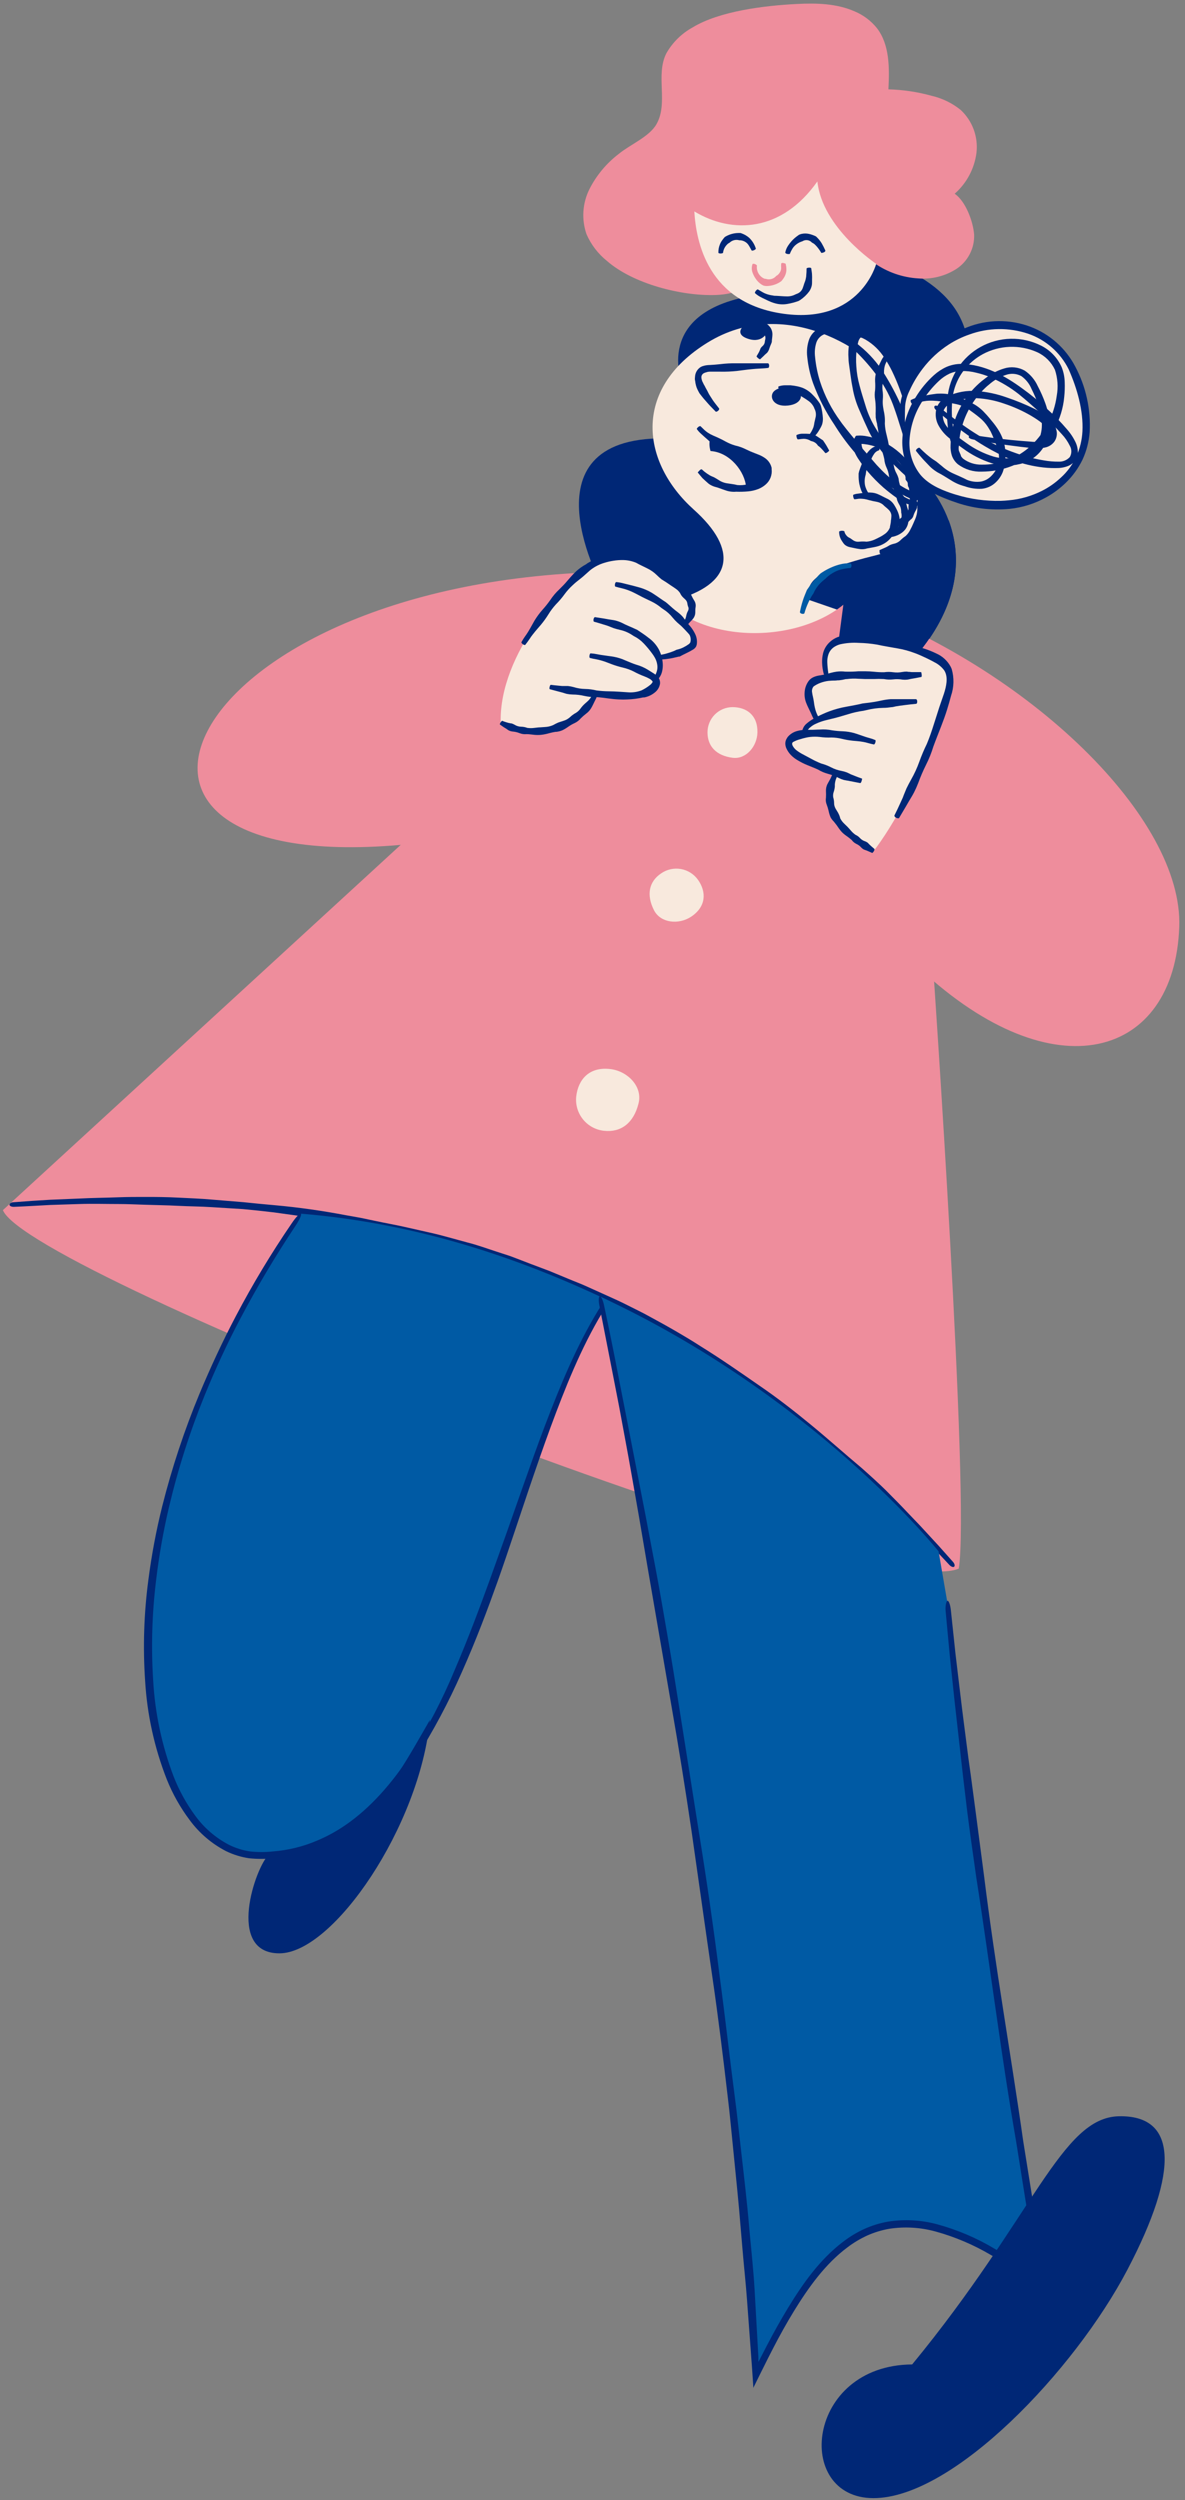 <svg width="258" height="544" viewBox="0 0 258 544" fill="none" xmlns="http://www.w3.org/2000/svg">
<rect x="0" y="0" width="258" height="544" fill="#808080" stroke="none"/>
<g clip-path="url(#clip0_2112_18845)">
<path d="M195.43 57.781C209.76 64.07 215.11 73.971 207.54 92.611L201.37 104.721C201.37 104.721 218.03 121.261 199.04 143.281C180.05 165.301 131.37 128.141 131.37 128.141C131.37 128.141 112.96 95.15 144.6 95.38L148.6 83.621C148.6 83.621 141.72 67.55 164.9 64.171C188.08 60.791 188.78 52.291 188.78 52.291" fill="#002776"/>
<path d="M146.51 130.681C159.79 127.181 160.76 119.581 151.05 110.881C139.75 100.741 137.42 84.791 154.05 74.541C170.68 64.291 189.46 75.701 195.28 85.021C201.1 94.341 205.65 117.171 190.86 120.781C176.07 124.391 175.86 126.951 175.86 130.441L189.37 135.101C189.37 135.101 148.49 155.951 146.51 130.681Z" fill="#F8E9DD"/>
<path d="M199.25 104.571C195.386 101.543 192.182 97.758 189.834 93.446C187.487 89.135 186.046 84.389 185.6 79.501C185.39 77.722 185.499 75.921 185.92 74.181C186.12 73.441 186.61 72.591 187.38 72.621C187.654 72.643 187.919 72.732 188.15 72.881C193.15 75.531 195.72 81.111 197.26 86.521C199.334 93.747 200.089 101.287 199.49 108.781" fill="#F8E9DD"/>
<path d="M200.02 108.521C200.13 107.461 200.24 106.411 200.31 105.351C200.35 104.804 200.38 104.254 200.4 103.701L200.46 102.541C200.46 102.121 200.46 101.701 200.46 101.271C200.446 100.454 200.383 99.639 200.27 98.831C199.98 97.221 199.84 95.581 199.65 93.99C199.495 92.4 199.18 90.828 198.71 89.3C198.27 87.621 197.85 85.9 197.34 84.24C196.914 82.802 196.362 81.403 195.69 80.061C195.147 79.01 194.519 78.007 193.81 77.061C192.537 75.344 190.981 73.857 189.21 72.66L188.8 72.391C188.451 72.099 188.041 71.89 187.6 71.781C187.279 71.744 186.954 71.786 186.653 71.903C186.351 72.019 186.083 72.207 185.87 72.451C185.306 73.149 184.959 73.997 184.87 74.891C184.703 75.908 184.659 76.942 184.74 77.971C184.74 78.63 184.85 79.27 184.94 79.91C185.16 81.371 185.32 82.91 185.61 84.281C185.902 86.049 186.427 87.77 187.17 89.4C187.78 90.841 188.43 92.29 189.09 93.691C189.821 95.221 190.724 96.664 191.78 97.99C192.16 98.49 192.59 98.99 193.01 99.43C193.67 100.181 194.39 100.871 195.09 101.571C195.62 102.061 196.09 102.571 196.64 103.051C197.296 103.678 197.998 104.257 198.74 104.781C198.89 104.891 199.14 104.781 199.31 104.591C199.389 104.513 199.438 104.41 199.447 104.3C199.456 104.19 199.425 104.08 199.36 103.991C198.71 103.401 198.03 102.821 197.36 102.231C196.849 101.772 196.362 101.288 195.9 100.781C195.254 100.065 194.652 99.311 194.1 98.52C193.76 98.031 193.41 97.52 193.1 97.031C192.21 95.68 191.32 94.3 190.5 92.941C189.715 91.628 189.078 90.233 188.6 88.781C188.11 87.141 187.55 85.501 187.14 83.871C186.76 82.509 186.525 81.111 186.44 79.701C186.39 79.091 186.38 78.471 186.39 77.861C186.406 76.961 186.5 76.064 186.67 75.18L186.81 74.591C186.879 74.195 187.047 73.823 187.3 73.51C187.37 73.51 187.3 73.441 187.44 73.441C187.665 73.499 187.881 73.59 188.08 73.71L188.45 73.9C190.126 74.885 191.542 76.257 192.58 77.9C193.195 78.822 193.746 79.784 194.23 80.781C194.861 82.084 195.425 83.419 195.92 84.781C196.506 86.369 196.981 87.996 197.34 89.65C197.56 91.21 197.91 92.751 198.2 94.26C198.533 95.819 198.701 97.407 198.7 99.001C198.7 99.871 198.7 100.651 198.78 101.381L198.9 102.611C198.9 102.991 198.97 103.371 198.98 103.741C198.98 104.291 199.03 104.831 199.04 105.381C199.04 106.381 199.04 107.451 199.04 108.481C199.04 108.661 199.26 108.831 199.53 108.851C199.8 108.871 200 108.701 200.02 108.521Z" fill="#002776"/>
<path d="M199.25 103.781C199.16 102.061 199.01 100.331 198.79 98.611C198.68 97.721 198.54 96.831 198.38 95.941L198.03 94.071C197.9 93.391 197.75 92.721 197.57 92.071C197.213 90.771 196.759 89.501 196.21 88.271C195.122 85.82 193.859 83.45 192.43 81.181C191.024 78.942 189.26 76.949 187.21 75.281C186.111 74.332 184.948 73.46 183.73 72.671C183.12 72.261 182.5 71.911 181.86 71.551C181.493 71.354 181.104 71.203 180.7 71.101C180.255 71.005 179.795 71.005 179.35 71.101C178.645 71.256 177.988 71.581 177.437 72.048C176.887 72.516 176.459 73.11 176.19 73.781C175.741 75.035 175.594 76.378 175.76 77.701C175.955 79.641 176.381 81.551 177.03 83.391C178.204 86.565 179.755 89.587 181.65 92.391L182.06 93.041C183.356 95.058 184.8 96.977 186.38 98.781C187.42 99.981 188.513 101.147 189.66 102.281C190.41 103.001 191.18 103.711 191.99 104.401C192.8 105.091 193.88 105.921 194.89 106.601C195.4 106.941 195.89 107.261 196.45 107.601L197.25 108.041L197.75 108.271C198 108.381 198.24 108.521 198.48 108.611C198.94 108.301 199.4 107.991 199.85 107.671L200.27 107.391C200.38 107.291 200.62 107.231 200.51 107.041L200.33 106.041C200.279 105.663 200.192 105.292 200.07 104.931C199.976 104.559 199.856 104.195 199.71 103.841C199.155 102.417 198.341 101.109 197.31 99.981C195.56 97.977 193.34 96.438 190.85 95.501C190.524 95.373 190.19 95.266 189.85 95.181C189.507 95.075 189.156 94.995 188.8 94.941C188.444 94.865 188.083 94.815 187.72 94.791C187.387 94.764 187.053 94.764 186.72 94.791C186.59 94.791 186.4 94.791 186.31 94.881L186.08 95.291C185.919 95.561 185.81 95.86 185.76 96.171C185.728 96.326 185.708 96.483 185.7 96.641C185.7 96.751 185.7 96.871 185.7 96.981C185.74 97.402 185.838 97.816 185.99 98.211C186.278 98.891 186.641 99.539 187.07 100.141C187.644 101.001 188.265 101.829 188.93 102.621C189.992 103.864 191.142 105.031 192.37 106.111C193.26 106.871 194.18 107.601 195.14 108.271C196.351 109.251 197.8 109.893 199.34 110.131C199.41 110.14 199.481 110.136 199.549 110.117C199.617 110.099 199.681 110.066 199.736 110.022C199.791 109.978 199.837 109.924 199.87 109.861C199.904 109.799 199.924 109.731 199.93 109.661C199.923 109.531 199.871 109.407 199.784 109.311C199.696 109.215 199.579 109.151 199.45 109.131C198.108 108.821 196.854 108.213 195.78 107.351C194.858 106.708 193.985 105.996 193.17 105.221C192.034 104.148 191.002 102.969 190.09 101.701C189.546 100.893 189.049 100.055 188.6 99.191C188.273 98.662 187.992 98.107 187.76 97.531C187.668 97.289 187.608 97.037 187.58 96.781C187.58 96.661 187.58 96.541 187.58 96.581C187.895 96.594 188.209 96.627 188.52 96.681C188.83 96.717 189.138 96.774 189.44 96.851C189.744 96.915 190.044 96.995 190.34 97.091C192.61 97.8 194.619 99.168 196.11 101.021C196.929 102.09 197.602 103.263 198.11 104.511C198.244 104.815 198.354 105.129 198.44 105.451C198.549 105.777 198.632 106.111 198.69 106.451C198.69 106.451 198.69 106.531 198.69 106.561L198.39 106.781H198.33H198.26H198.17L197.98 106.701L197.22 106.331C196.72 106.057 196.23 105.767 195.75 105.461C194.785 104.832 193.876 104.122 193.03 103.341C192.29 102.661 191.58 101.941 190.89 101.191C189.89 100.061 188.89 98.861 187.83 97.671L187.13 96.841C185.85 95.301 184.56 93.771 183.38 92.221L182.97 91.651C181.04 89.027 179.544 86.109 178.54 83.011C177.993 81.274 177.631 79.484 177.46 77.671C177.323 76.606 177.422 75.523 177.75 74.501C177.903 74.061 178.159 73.665 178.496 73.345C178.834 73.025 179.243 72.79 179.69 72.661C180.217 72.56 180.763 72.66 181.22 72.941C181.81 73.251 182.42 73.571 183 73.941C184.16 74.667 185.255 75.493 186.27 76.411C188.078 78.164 189.731 80.072 191.21 82.111C192.731 84.197 193.925 86.504 194.75 88.951C195.22 90.271 195.6 91.481 195.95 92.621C196.15 93.261 196.36 93.891 196.55 94.541C196.74 95.191 196.88 95.721 197.03 96.321C197.23 97.181 197.41 98.051 197.57 98.931C197.88 100.581 198.11 102.261 198.27 103.931C198.28 104.069 198.343 104.199 198.445 104.294C198.547 104.389 198.681 104.441 198.82 104.441C198.894 104.429 198.964 104.402 199.026 104.362C199.088 104.322 199.142 104.269 199.182 104.206C199.223 104.144 199.25 104.074 199.261 104.001C199.273 103.927 199.269 103.852 199.25 103.781Z" fill="#002776"/>
<path d="M196.24 106.661L195.91 105.481L195.75 104.861C195.715 104.716 195.688 104.569 195.67 104.421C195.67 104.247 195.64 104.087 195.58 103.941C195.489 103.639 195.369 103.348 195.22 103.071C194.908 102.527 194.698 101.93 194.6 101.311C194.506 100.704 194.324 100.115 194.06 99.561C193.858 98.907 193.711 98.238 193.62 97.561C193.54 97.011 193.45 96.441 193.33 95.891C193.21 95.341 193.12 95.021 193.02 94.581C192.816 93.819 192.692 93.038 192.65 92.251V92.071C192.685 91.51 192.665 90.947 192.59 90.391C192.543 90.021 192.476 89.654 192.39 89.291L192.27 88.561C192.185 88.008 192.165 87.448 192.21 86.891C192.271 86.224 192.247 85.552 192.14 84.891C192.081 84.307 192.108 83.717 192.22 83.141C192.343 82.537 192.426 81.925 192.47 81.311V80.631C192.495 80.269 192.555 79.911 192.65 79.561C192.726 79.316 192.823 79.079 192.94 78.851L193.39 77.981C193.39 77.921 193.26 77.741 193.04 77.581C192.82 77.421 192.61 77.351 192.56 77.401C192.308 77.684 192.097 78 191.93 78.341C191.8 78.611 191.68 78.871 191.54 79.141C191.4 79.411 191.19 79.881 191.04 80.261C190.937 80.499 190.847 80.743 190.77 80.991C190.578 81.639 190.497 82.315 190.53 82.991C190.575 83.61 190.575 84.231 190.53 84.851C190.415 85.543 190.415 86.249 190.53 86.941C190.614 87.507 190.657 88.078 190.66 88.651V89.411C190.64 89.797 190.64 90.184 190.66 90.571V90.831C190.727 91.318 190.83 91.799 190.97 92.271V92.441C191.147 93.231 191.271 94.033 191.34 94.841C191.39 95.291 191.46 95.751 191.55 96.201C191.658 96.772 191.802 97.337 191.98 97.891C192.18 98.541 192.39 99.201 192.53 99.891C192.582 100.524 192.744 101.143 193.01 101.721C193.288 102.301 193.47 102.922 193.55 103.561C193.604 103.879 193.691 104.191 193.81 104.491C193.884 104.639 193.967 104.783 194.06 104.921L194.29 105.321L194.59 105.911L195.17 107.021C195.17 107.081 195.44 107.021 195.69 106.941C195.94 106.861 196.26 106.781 196.24 106.661Z" fill="#002776"/>
<path d="M191.83 120.611L192.96 120.411L193.55 120.301C193.69 120.301 193.84 120.301 193.98 120.241L194.45 120.151C194.74 120.058 195.016 119.927 195.27 119.761C195.775 119.399 196.315 119.088 196.88 118.831C197.443 118.559 197.925 118.145 198.28 117.631C198.71 117.111 199.18 116.631 199.57 116.091C199.913 115.64 200.202 115.149 200.43 114.631C200.598 114.217 200.739 113.793 200.85 113.361C201.03 112.621 201.15 111.851 201.35 111.101V110.931C201.525 110.402 201.606 109.847 201.59 109.291C201.58 108.921 201.54 108.553 201.47 108.191L201.34 107.491C201.231 106.96 201.161 106.422 201.13 105.881C201.091 105.229 200.928 104.591 200.65 104.001C200.454 103.47 200.3 102.925 200.19 102.371C200.073 101.773 199.867 101.197 199.58 100.661C199.47 100.461 199.35 100.271 199.23 100.071C199.11 99.871 198.86 99.461 198.7 99.151C198.578 98.927 198.468 98.696 198.37 98.461C198.248 98.162 198.1 97.874 197.93 97.601C197.93 97.541 197.67 97.601 197.42 97.691C197.17 97.781 197 97.931 197.01 98.001C197.095 98.309 197.205 98.61 197.34 98.901C197.43 99.131 197.53 99.371 197.6 99.611C197.67 99.851 197.79 100.281 197.87 100.611L198.01 101.251C198.154 101.816 198.362 102.363 198.63 102.881C198.877 103.359 199.052 103.871 199.15 104.401C199.203 105.005 199.334 105.6 199.54 106.171C199.702 106.641 199.789 107.133 199.8 107.631C199.8 107.851 199.8 108.071 199.8 108.281C199.8 108.491 199.8 108.931 199.73 109.281V109.511C199.73 109.921 199.73 110.341 199.73 110.751V110.901C199.698 111.588 199.546 112.265 199.28 112.901C199.13 113.261 198.97 113.611 198.82 113.961C198.67 114.311 198.42 114.851 198.19 115.261C197.942 115.771 197.603 116.232 197.19 116.621C196.753 116.911 196.348 117.246 195.98 117.621C195.581 117.989 195.085 118.235 194.55 118.331C194.283 118.393 194.021 118.48 193.77 118.591C193.639 118.656 193.512 118.73 193.39 118.811L193.04 119.011L192.51 119.251L191.51 119.691C191.45 119.691 191.51 119.951 191.51 120.211C191.51 120.471 191.77 120.621 191.83 120.611Z" fill="#002776"/>
<path d="M196.6 92.941V88.21C196.72 87.015 197.059 85.853 197.6 84.781C199.568 80.318 202.81 76.536 206.92 73.91C211.058 71.305 215.995 70.273 220.83 71.001C223.217 71.388 225.497 72.269 227.524 73.588C229.55 74.907 231.28 76.635 232.6 78.66C233.397 79.967 234.066 81.347 234.6 82.781C236.54 87.981 237.4 93.891 235.29 99.02C233.18 104.15 228.19 107.88 222.76 109.23C217.249 110.409 211.511 109.903 206.29 107.78C204.024 107.04 201.953 105.799 200.23 104.15C198.379 102.105 197.315 99.468 197.23 96.71C197.161 93.969 197.765 91.254 198.99 88.8C199.999 86.662 201.35 84.703 202.99 83.001C204.068 81.808 205.406 80.881 206.9 80.29C208.622 79.783 210.45 79.748 212.19 80.191C218.05 81.43 222.91 85.4 227.32 89.46C229.216 91.118 230.957 92.946 232.52 94.921C233.52 96.281 234.45 98.18 233.52 99.641C232.72 100.94 230.93 101.15 229.41 101.08C224.482 100.751 219.693 99.301 215.41 96.841C211.141 94.376 207.122 91.503 203.41 88.26" fill="#F8E9DD"/>
<path d="M203.84 89.27C206.04 91.13 208.29 92.971 210.67 94.65C211.9 95.52 213.17 96.361 214.48 97.13C215.4 97.671 216.33 98.191 217.28 98.671C218.324 99.207 219.395 99.688 220.49 100.11C222.625 100.917 224.852 101.454 227.12 101.71C228.266 101.837 229.419 101.877 230.57 101.83C231.195 101.79 231.811 101.662 232.4 101.45C233.055 101.215 233.628 100.794 234.05 100.24C234.47 99.659 234.688 98.957 234.67 98.24C234.645 97.596 234.499 96.962 234.24 96.371C233.75 95.311 233.11 94.328 232.34 93.451C230.925 91.788 229.395 90.227 227.76 88.781C226.155 87.279 224.455 85.882 222.67 84.6C218.83 81.77 214.3 79.27 209.26 79.18C208.16 79.182 207.071 79.407 206.06 79.841C205.068 80.296 204.151 80.9 203.34 81.63C201.78 83.042 200.432 84.672 199.34 86.471C197.563 89.29 196.566 92.53 196.45 95.861C196.367 98.845 197.333 101.765 199.18 104.11C201.12 106.48 203.91 107.76 206.53 108.75C206.93 108.91 207.34 109.05 207.75 109.19C211.62 110.592 215.753 111.115 219.85 110.72C222.616 110.43 225.296 109.587 227.73 108.24C229.312 107.371 230.769 106.292 232.06 105.03C233.548 103.587 234.774 101.895 235.68 100.03C236.558 98.141 237.087 96.108 237.24 94.031C237.523 89.057 236.43 84.103 234.08 79.71C232.007 75.768 228.57 72.714 224.41 71.121C219.915 69.412 214.942 69.459 210.48 71.251C208.838 71.885 207.28 72.718 205.84 73.731C203.592 75.339 201.62 77.301 200 79.54C198.824 81.134 197.819 82.847 197 84.65C196.417 85.813 196.077 87.082 196 88.38C196 89.621 196 90.861 196 92.091C196 92.591 196.24 92.99 196.51 92.99C196.78 92.99 197 92.591 197.01 92.091C197.01 90.871 197.01 89.63 197.06 88.4C197.155 87.252 197.467 86.132 197.98 85.1C198.752 83.374 199.721 81.743 200.87 80.24C202.455 78.152 204.395 76.358 206.6 74.941C207.995 74.045 209.492 73.319 211.06 72.781C215.177 71.272 219.685 71.212 223.84 72.611C227.687 73.928 230.86 76.709 232.67 80.35C234.55 84.6 235.89 89.35 235.67 93.861C235.571 95.746 235.124 97.598 234.35 99.32C233.555 101.053 232.419 102.607 231.01 103.89C229.785 105.046 228.401 106.019 226.9 106.78C224.637 107.927 222.177 108.633 219.65 108.86C219.063 108.92 218.473 108.96 217.88 108.98C214.597 109.056 211.322 108.607 208.18 107.65C207.81 107.54 207.43 107.43 207.06 107.3C204.49 106.43 201.95 105.23 200.31 103.2C198.702 101.117 197.887 98.529 198.01 95.9C198.18 92.864 199.131 89.922 200.77 87.361C201.785 85.705 203.019 84.194 204.44 82.871C205.112 82.236 205.877 81.71 206.71 81.311C207.53 80.947 208.414 80.749 209.31 80.731C210.419 80.701 211.527 80.829 212.6 81.111C213.711 81.364 214.796 81.722 215.84 82.18C217.955 83.115 219.947 84.307 221.77 85.731C223.44 87.081 225.06 88.52 226.66 89.981C228.255 91.386 229.764 92.885 231.18 94.471C231.883 95.219 232.469 96.068 232.92 96.99C233.14 97.363 233.256 97.788 233.256 98.221C233.256 98.653 233.14 99.078 232.92 99.451C232.611 99.788 232.231 100.052 231.807 100.225C231.384 100.398 230.927 100.475 230.47 100.45C229.407 100.458 228.346 100.367 227.3 100.18C225.178 99.834 223.092 99.291 221.07 98.561C220.017 98.194 218.977 97.784 217.95 97.331C217.01 96.921 216.08 96.471 215.18 95.971C213.87 95.26 212.59 94.471 211.34 93.65C208.97 92.081 206.71 90.35 204.48 88.561C204.09 88.24 203.63 88.16 203.48 88.371C203.33 88.581 203.45 88.93 203.84 89.27Z" fill="#002776"/>
<path d="M211.83 95.62C214.58 96.13 217.34 96.62 220.11 96.95C221.55 97.15 222.99 97.32 224.44 97.47C225.546 97.638 226.674 97.587 227.76 97.32C228.465 97.129 229.087 96.711 229.53 96.13C229.976 95.508 230.172 94.741 230.08 93.98C229.896 92.736 229.227 91.614 228.22 90.86C227.288 90.123 226.282 89.483 225.22 88.95C223.254 87.997 221.23 87.169 219.16 86.47C217.09 85.731 214.931 85.267 212.74 85.09C210.512 84.906 208.274 85.309 206.25 86.26C205.7 86.544 205.2 86.916 204.77 87.36C204.318 87.844 203.997 88.437 203.84 89.08C203.569 90.296 203.762 91.569 204.38 92.65C204.992 93.736 205.819 94.685 206.81 95.44C207.74 96.19 208.66 96.87 209.62 97.55C211.52 98.962 213.638 100.053 215.89 100.78C217.885 101.399 220.011 101.465 222.04 100.97C223.099 100.73 224.1 100.283 224.985 99.655C225.871 99.027 226.624 98.23 227.2 97.31C228.049 95.851 228.488 94.189 228.47 92.5C228.448 90.889 228.154 89.293 227.6 87.78C227.138 86.486 226.583 85.226 225.94 84.01C225.324 82.645 224.341 81.478 223.1 80.64C222.422 80.259 221.672 80.021 220.898 79.942C220.124 79.863 219.342 79.944 218.6 80.18C217.219 80.6 215.922 81.26 214.77 82.13L213.77 82.9C210.645 85.468 208.432 88.975 207.46 92.9C207.144 94.211 206.976 95.553 206.96 96.9C206.922 97.644 207.014 98.388 207.23 99.1C207.491 99.86 207.958 100.532 208.58 101.04C210.092 102.155 211.944 102.714 213.82 102.62C217.854 102.598 221.769 101.248 224.96 98.78C226.873 97.273 228.458 95.392 229.619 93.251C230.779 91.111 231.491 88.756 231.71 86.33C231.818 85.274 231.852 84.212 231.81 83.15C231.785 82.037 231.561 80.936 231.15 79.9C230.245 77.859 228.658 76.197 226.66 75.2C224.609 74.174 222.339 73.664 220.046 73.713C217.753 73.762 215.506 74.37 213.501 75.483C211.496 76.596 209.792 78.181 208.537 80.1C207.282 82.02 206.515 84.217 206.3 86.5C206.115 88.403 206.115 90.318 206.3 92.22C206.47 94.655 207.116 97.034 208.2 99.22C208.44 99.67 208.84 99.89 209.06 99.76C209.28 99.63 209.3 99.19 209.06 98.76C208.12 96.647 207.551 94.387 207.38 92.08C207.18 90.266 207.18 88.435 207.38 86.62C207.676 84.14 208.723 81.809 210.38 79.94C211.387 78.783 212.593 77.814 213.94 77.08C215.755 76.098 217.771 75.547 219.834 75.471C221.896 75.394 223.948 75.795 225.83 76.64C227.524 77.419 228.888 78.773 229.68 80.46C230.284 82.277 230.421 84.217 230.08 86.1C229.481 90.537 227.271 94.599 223.87 97.51C221.036 99.881 217.445 101.155 213.75 101.1C212.276 101.138 210.834 100.672 209.66 99.78C209.292 99.422 209.018 98.977 208.862 98.487C208.707 97.997 208.675 97.476 208.77 96.97C208.815 95.759 208.986 94.556 209.28 93.38C209.41 92.83 209.59 92.3 209.77 91.76C210.799 88.813 212.548 86.169 214.86 84.07L215.71 83.36C216.694 82.565 217.816 81.958 219.02 81.57C219.568 81.377 220.15 81.302 220.729 81.348C221.308 81.394 221.87 81.562 222.38 81.84C223.368 82.552 224.137 83.525 224.6 84.65C225.185 85.811 225.689 87.011 226.11 88.24C226.586 89.604 226.832 91.037 226.84 92.48C226.841 93.885 226.472 95.264 225.77 96.48C224.821 97.96 223.332 99.011 221.62 99.41C219.873 99.868 218.035 99.844 216.3 99.34C214.196 98.697 212.213 97.71 210.43 96.42C208.63 95.11 206.59 93.83 205.67 92.07C205.28 91.284 205.174 90.386 205.37 89.53C205.499 89.135 205.711 88.771 205.993 88.464C206.274 88.157 206.617 87.914 207 87.75C208.77 86.919 210.718 86.538 212.67 86.64C214.717 86.753 216.737 87.157 218.67 87.84C220.669 88.503 222.596 89.367 224.42 90.42C226.31 91.55 228.18 92.81 228.29 94.21C228.351 94.576 228.272 94.952 228.068 95.261C227.864 95.571 227.55 95.792 227.19 95.88C226.311 96.135 225.389 96.21 224.48 96.1C223.03 96 221.58 95.87 220.13 95.73C217.38 95.45 214.65 95.1 211.92 94.67C211.44 94.59 211.01 94.75 210.92 95.02C210.83 95.29 211.35 95.53 211.83 95.62Z" fill="#002776"/>
<path d="M199.45 98.131C199.89 98.701 200.36 99.251 200.84 99.791C201.09 100.071 201.35 100.351 201.61 100.611L202.16 101.191C202.36 101.411 202.57 101.611 202.78 101.801C203.209 102.175 203.671 102.509 204.16 102.801C205.16 103.301 206.09 103.931 207.03 104.491C207.951 105.089 208.965 105.532 210.03 105.801C211.231 106.233 212.506 106.421 213.78 106.351C214.937 106.233 216.02 105.725 216.85 104.911C217.489 104.292 217.99 103.546 218.32 102.721C218.835 101.304 219.02 99.789 218.86 98.291V97.961C218.783 96.925 218.529 95.911 218.11 94.961C217.832 94.328 217.497 93.723 217.11 93.151C216.86 92.781 216.6 92.421 216.32 92.071C215.67 91.281 215.03 90.471 214.32 89.751C213.477 88.83 212.456 88.089 211.32 87.571C210.345 87.081 209.344 86.647 208.32 86.271C207.215 85.851 206.042 85.638 204.86 85.641C204.42 85.641 203.98 85.641 203.54 85.721C202.868 85.797 202.201 85.907 201.54 86.051C201.06 86.151 200.58 86.261 200.1 86.381C199.497 86.534 198.91 86.749 198.35 87.021C198.23 87.081 198.23 87.331 198.35 87.571C198.47 87.811 198.63 87.991 198.75 87.961C199.3 87.791 199.86 87.611 200.41 87.471C200.849 87.352 201.298 87.268 201.75 87.221C202.379 87.166 203.011 87.166 203.64 87.221C204.03 87.221 204.42 87.301 204.8 87.341C205.8 87.511 206.89 87.631 207.9 87.871C208.85 88.045 209.763 88.38 210.6 88.861C211.5 89.521 212.42 90.151 213.26 90.861C213.98 91.44 214.601 92.133 215.1 92.911C215.32 93.251 215.51 93.601 215.7 93.911C215.97 94.451 216.2 95.021 216.43 95.571L216.57 95.971C216.866 96.681 217.117 97.409 217.32 98.151L217.39 98.411C217.642 99.626 217.491 100.889 216.96 102.011C216.66 102.612 216.257 103.157 215.77 103.621C215.177 104.213 214.422 104.617 213.6 104.781C212.565 104.937 211.508 104.809 210.54 104.411C209.64 103.941 208.67 103.531 207.75 103.121C206.777 102.706 205.879 102.136 205.09 101.431C204.65 101.061 204.25 100.741 203.86 100.431L203.18 99.981C202.969 99.845 202.765 99.698 202.57 99.541C202.28 99.321 202.01 99.091 201.73 98.861C201.21 98.411 200.73 97.951 200.22 97.451C200.14 97.361 199.9 97.451 199.69 97.621C199.48 97.791 199.37 98.031 199.45 98.131Z" fill="#002776"/>
<path d="M177.32 88.911C177.649 89.524 177.731 90.239 177.55 90.911C177.46 91.281 177.39 91.611 177.32 91.911L177.23 92.451C177.2 92.616 177.159 92.78 177.11 92.941C177.025 93.173 176.924 93.4 176.81 93.621C176.602 94.048 176.332 94.442 176.01 94.791C176.01 94.851 176.06 95.071 176.24 95.271C176.42 95.471 176.63 95.591 176.71 95.521C177.146 95.157 177.541 94.748 177.89 94.301C178.068 94.061 178.232 93.81 178.38 93.551L178.7 92.991C178.813 92.785 178.91 92.571 178.99 92.351C179.122 91.913 179.179 91.457 179.16 91.001C179.111 90.087 178.964 89.182 178.72 88.301C178.66 88.151 178.6 87.991 178.53 87.851C178.054 87.129 177.504 86.459 176.89 85.851C176.266 85.2 175.509 84.691 174.67 84.361C174.35 84.251 174.03 84.151 173.67 84.071C173.152 83.961 172.628 83.88 172.1 83.831C171.72 83.831 171.34 83.831 170.96 83.831C170.477 83.831 169.997 83.912 169.54 84.071C169.44 84.071 169.42 84.341 169.54 84.591C169.66 84.841 169.73 85.051 169.81 85.051C170.21 85.051 170.62 84.971 171.02 84.961C171.356 84.949 171.693 84.983 172.02 85.061C172.457 85.152 172.878 85.307 173.27 85.521C173.52 85.641 173.76 85.791 174 85.931C174.62 86.351 175.28 86.701 175.88 87.141C176.449 87.505 176.909 88.016 177.21 88.621C177.252 88.715 177.289 88.812 177.32 88.911Z" fill="#002776"/>
<path d="M178.13 97.011C178.248 97.079 178.359 97.16 178.46 97.251C178.611 97.383 178.754 97.523 178.89 97.671C179.169 97.957 179.432 98.257 179.68 98.571C179.68 98.631 179.95 98.571 180.18 98.391C180.41 98.211 180.56 98.071 180.52 98.011C180.32 97.651 180.12 97.271 179.9 96.901C179.79 96.711 179.66 96.511 179.53 96.321L179.25 95.911L179.18 95.811C178.57 95.431 177.99 94.971 177.36 94.641L177.03 94.481H176.79C176.363 94.415 175.932 94.378 175.5 94.371C175.19 94.371 174.89 94.371 174.58 94.371C174.19 94.391 173.807 94.483 173.45 94.641C173.38 94.641 173.39 94.901 173.45 95.161C173.51 95.421 173.65 95.611 173.71 95.601C174.03 95.601 174.34 95.511 174.64 95.501C174.882 95.466 175.128 95.466 175.37 95.501C175.72 95.558 176.058 95.673 176.37 95.841L176.52 95.941L176.78 96.011C177.314 96.142 177.776 96.476 178.07 96.941L178.13 97.011Z" fill="#002776"/>
<path d="M166.53 74.281C166.523 74.471 166.477 74.658 166.394 74.831C166.312 75.002 166.194 75.156 166.05 75.281C165.875 75.423 165.723 75.592 165.6 75.781C165.554 75.881 165.514 75.985 165.48 76.091C165.446 76.186 165.406 76.28 165.36 76.371C165.303 76.509 165.237 76.642 165.16 76.77L164.71 77.54C164.71 77.54 164.84 77.76 165.05 77.93C165.26 78.1 165.47 78.21 165.5 78.171L166.15 77.561C166.271 77.455 166.384 77.341 166.49 77.221L166.75 76.99L167.04 76.731C167.193 76.543 167.318 76.334 167.41 76.111C167.56 75.612 167.744 75.124 167.96 74.65L168.04 74.4C168.04 73.9 168.16 73.4 168.17 72.88C168.201 72.298 168.04 71.722 167.71 71.24C167.581 71.071 167.441 70.911 167.29 70.76C167.046 70.537 166.786 70.333 166.51 70.15L165.92 69.77C165.661 69.618 165.37 69.529 165.07 69.51C165.01 69.51 164.92 69.71 164.86 69.981C164.822 70.145 164.822 70.316 164.86 70.481C165.05 70.591 165.23 70.66 165.41 70.76C165.551 70.837 165.676 70.939 165.78 71.061C165.936 71.227 166.055 71.425 166.13 71.641C166.179 71.767 166.219 71.898 166.25 72.031C166.33 72.38 166.47 72.68 166.57 73.031C166.676 73.356 166.676 73.706 166.57 74.031L166.53 74.281Z" fill="#002776"/>
<path d="M182.7 115.681C182.687 116.15 182.772 116.616 182.95 117.051C183.039 117.276 183.154 117.49 183.29 117.691L183.57 118.111C183.677 118.267 183.801 118.411 183.94 118.541C184.232 118.777 184.574 118.945 184.94 119.031C185.63 119.161 186.27 119.341 186.94 119.431C187.555 119.558 188.193 119.524 188.79 119.331C189.44 119.201 190.12 119.111 190.79 118.951C191.362 118.818 191.911 118.602 192.42 118.311C192.834 118.084 193.214 117.801 193.55 117.471C194.153 116.873 194.677 116.201 195.11 115.471L195.22 115.311C195.579 114.794 195.803 114.196 195.87 113.571C195.902 113.145 195.868 112.716 195.77 112.301C195.71 112.032 195.63 111.768 195.53 111.511C195.297 110.936 195.013 110.384 194.68 109.861C194.288 109.236 193.716 108.745 193.04 108.451C192.47 108.191 191.94 107.881 191.38 107.631C190.787 107.334 190.133 107.177 189.47 107.171C189.227 107.155 188.983 107.155 188.74 107.171L187.6 107.301L186.79 107.411C186.447 107.442 186.11 107.523 185.79 107.651C185.73 107.651 185.73 107.911 185.79 108.171C185.85 108.431 185.96 108.631 186.02 108.631C186.33 108.631 186.64 108.561 186.94 108.521C187.18 108.5 187.421 108.5 187.66 108.521C187.998 108.536 188.333 108.586 188.66 108.671L189.26 108.831C189.787 108.975 190.321 109.092 190.86 109.181C191.354 109.271 191.82 109.477 192.22 109.781C192.61 110.201 193.06 110.491 193.43 110.871C193.754 111.159 193.975 111.545 194.06 111.971C194.08 112.153 194.08 112.338 194.06 112.521C194.047 112.799 194.013 113.077 193.96 113.351V113.541C193.9 113.891 193.85 114.261 193.76 114.631V114.761C193.528 115.361 193.116 115.874 192.58 116.231C192.281 116.446 191.967 116.64 191.64 116.811C191.22 117.031 190.79 117.251 190.35 117.441C189.817 117.671 189.249 117.813 188.67 117.861C188.145 117.81 187.616 117.81 187.09 117.861C186.839 117.896 186.584 117.882 186.338 117.819C186.093 117.755 185.862 117.644 185.66 117.491L185.1 117.101L184.78 116.941C184.685 116.885 184.594 116.822 184.51 116.751C184.393 116.64 184.286 116.52 184.19 116.391C184.004 116.155 183.88 115.876 183.83 115.581C183.83 115.581 183.58 115.481 183.31 115.481C183.04 115.481 182.7 115.601 182.7 115.681Z" fill="#002776"/>
<path d="M151.93 102.83C152.26 103.24 152.61 103.64 152.93 104.02L153.53 104.58L153.97 104.97C154.123 105.123 154.29 105.26 154.47 105.38C154.815 105.603 155.188 105.778 155.58 105.9C156.39 106.09 157.13 106.43 157.9 106.67C158.657 106.952 159.466 107.061 160.27 106.99C161.144 107.022 162.019 106.999 162.89 106.92C163.64 106.852 164.377 106.68 165.08 106.41C165.682 106.177 166.237 105.838 166.72 105.41C167.19 105.003 167.552 104.486 167.775 103.905C167.998 103.324 168.076 102.698 168 102.08C168.01 101.984 168.01 101.887 168 101.79C167.803 100.947 167.306 100.204 166.6 99.701C166.177 99.402 165.721 99.154 165.24 98.96L164.37 98.621C163.71 98.373 163.062 98.093 162.43 97.781C161.682 97.402 160.889 97.12 160.07 96.941C159.376 96.74 158.705 96.465 158.07 96.121C157.42 95.754 156.753 95.421 156.07 95.121L155.29 94.781C154.882 94.606 154.49 94.395 154.12 94.15C153.855 93.974 153.604 93.776 153.37 93.561L152.5 92.721C152.44 92.721 152.22 92.721 152.01 92.921C151.8 93.121 151.67 93.281 151.72 93.361C151.975 93.729 152.274 94.065 152.61 94.361L153.39 95.07C153.76 95.391 154.13 95.71 154.52 96.07C154.756 96.268 155.003 96.452 155.26 96.621C155.945 97.065 156.693 97.402 157.48 97.621C158.193 97.831 158.891 98.088 159.57 98.391C160.309 98.767 161.087 99.062 161.89 99.27C162.544 99.441 163.175 99.689 163.77 100.01L164.52 100.45C164.87 100.68 165.2 100.93 165.52 101.17L165.72 101.34C166.061 101.597 166.349 101.916 166.57 102.28C166.594 102.318 166.614 102.359 166.63 102.4C166.708 102.745 166.676 103.105 166.538 103.43C166.399 103.755 166.162 104.028 165.86 104.21C165.481 104.474 165.067 104.683 164.63 104.83C164.028 105.048 163.414 105.228 162.79 105.37C162.045 105.557 161.274 105.615 160.51 105.54C159.81 105.35 159.11 105.3 158.42 105.18C157.702 105.092 157.016 104.831 156.42 104.42C156.09 104.21 155.79 104.03 155.5 103.87L154.99 103.65C154.829 103.584 154.672 103.507 154.52 103.42L153.9 103.02C153.511 102.752 153.144 102.455 152.8 102.13C152.73 102.08 152.51 102.13 152.31 102.36C152.11 102.59 151.88 102.78 151.93 102.83Z" fill="#002776"/>
<path d="M173.42 84.781C174.97 85.521 174.85 87.891 171.55 88.241C168.25 88.591 167.44 86.241 168.48 85.171C169.52 84.101 171.98 84.051 173.42 84.781Z" fill="#002776"/>
<path d="M167.13 71.681C167.13 72.621 165.73 74.921 162.43 73.551C159.67 72.411 162.12 70.161 163.82 69.991C165.52 69.821 166.31 70.131 167.13 71.681Z" fill="#002776"/>
<path d="M162.43 105.981C162.23 102.721 158.97 98.41 154.7 98.141C154.415 97.222 154.387 96.243 154.62 95.311C161.84 98.921 167.01 99.191 167.28 102.801C167.55 106.411 162.43 105.981 162.43 105.981Z" fill="#002776"/>
<path d="M189.6 100.181C189.75 99.706 189.973 99.257 190.26 98.851C190.508 98.432 190.904 98.121 191.37 97.981C191.44 97.981 191.5 97.731 191.51 97.451C191.52 97.171 191.4 96.961 191.25 96.971C190.476 97.067 189.764 97.444 189.25 98.031C189.001 98.295 188.773 98.579 188.57 98.881L188.16 99.501L188.06 99.641C187.79 100.641 187.38 101.531 187.06 102.511L186.94 103.031V103.381C186.925 104.017 186.975 104.654 187.09 105.281C187.182 105.733 187.309 106.178 187.47 106.611C187.672 107.172 187.996 107.681 188.42 108.101C188.51 108.181 188.74 108.101 188.93 107.911C189.12 107.721 189.23 107.511 189.18 107.441C188.908 107.057 188.686 106.64 188.52 106.201C188.381 105.852 188.296 105.485 188.27 105.111C188.228 104.587 188.272 104.06 188.4 103.551L188.48 103.281L188.54 102.841C188.677 101.935 189.019 101.073 189.54 100.321L189.6 100.181Z" fill="#002776"/>
<path d="M196.92 103.131C196.991 103.29 197.051 103.454 197.1 103.621L197.16 103.881C197.17 103.947 197.17 104.014 197.16 104.081C197.155 104.15 197.155 104.221 197.16 104.291C197.2 104.418 197.268 104.534 197.36 104.631C197.46 104.723 197.538 104.836 197.588 104.963C197.638 105.089 197.659 105.225 197.65 105.361C197.634 105.632 197.712 105.9 197.87 106.121C197.955 106.406 197.986 106.704 197.96 107.001C197.945 107.247 197.945 107.494 197.96 107.741C197.96 107.931 198.01 108.121 198.04 108.311C198.13 108.638 198.13 108.983 198.04 109.311V109.381C197.917 109.579 197.835 109.8 197.8 110.031C197.8 110.181 197.8 110.341 197.8 110.491C197.8 110.641 197.8 110.691 197.8 110.791C197.764 111.011 197.659 111.214 197.5 111.371C197.303 111.549 197.158 111.777 197.08 112.031C196.972 112.239 196.79 112.399 196.57 112.481C196.344 112.56 196.139 112.69 195.97 112.861L195.78 113.071C195.676 113.18 195.554 113.271 195.42 113.341C195.326 113.387 195.224 113.414 195.12 113.421C194.988 113.433 194.857 113.46 194.73 113.501C194.677 113.665 194.653 113.838 194.66 114.011C194.625 114.175 194.625 114.346 194.66 114.511C194.848 114.55 195.042 114.55 195.23 114.511C195.375 114.483 195.522 114.467 195.67 114.461L196.31 114.401C196.445 114.384 196.579 114.357 196.71 114.321C197.057 114.241 197.369 114.051 197.6 113.781C197.787 113.519 198.006 113.28 198.25 113.071C198.564 112.868 198.79 112.553 198.88 112.191C198.965 111.903 199.079 111.625 199.22 111.361L199.41 111.011C199.51 110.837 199.591 110.652 199.65 110.461V110.331C199.695 110.083 199.695 109.828 199.65 109.581V109.491C199.605 109.098 199.605 108.703 199.65 108.311C199.665 108.087 199.665 107.864 199.65 107.641C199.633 107.365 199.579 107.092 199.49 106.831C199.388 106.505 199.317 106.17 199.28 105.831C199.33 105.523 199.27 105.208 199.11 104.941C198.944 104.666 198.857 104.351 198.86 104.031C198.852 103.869 198.807 103.712 198.73 103.571C198.675 103.502 198.615 103.439 198.55 103.381L198.38 103.211C198.309 103.122 198.232 103.039 198.15 102.961C198.008 102.806 197.857 102.659 197.7 102.521C197.7 102.521 197.47 102.611 197.26 102.771C197.05 102.931 196.91 103.101 196.92 103.131Z" fill="#002776"/>
<path d="M197.7 110.97C197.493 110.372 197.339 109.756 197.24 109.13C197.192 108.826 197.094 108.532 196.95 108.26C196.867 108.126 196.777 107.996 196.68 107.87L196.43 107.51L196.11 106.98L195.5 105.98C195.5 105.98 195.24 105.98 195 106.11C194.76 106.24 194.58 106.4 194.61 106.46L194.96 107.53L195.14 108.09C195.187 108.221 195.224 108.354 195.25 108.49C195.277 108.636 195.314 108.78 195.36 108.92C195.461 109.182 195.582 109.436 195.72 109.68C196.023 110.142 196.193 110.679 196.21 111.23V111.5C196.34 111.972 196.34 112.469 196.21 112.94C196.08 113.43 195.87 113.87 195.71 114.31C195.644 114.474 195.564 114.631 195.47 114.78C195.322 115.031 195.12 115.246 194.88 115.41C194.707 115.528 194.514 115.613 194.31 115.66C194.06 115.714 193.806 115.747 193.55 115.76C193.49 115.76 193.41 115.98 193.36 116.25C193.31 116.52 193.36 116.74 193.36 116.76C193.744 116.86 194.147 116.86 194.53 116.76C194.823 116.685 195.111 116.588 195.39 116.47C195.785 116.291 196.158 116.066 196.5 115.8C196.713 115.628 196.907 115.433 197.08 115.22C197.521 114.645 197.769 113.945 197.79 113.22C197.79 112.58 197.79 111.94 197.74 111.32L197.7 110.97Z" fill="#002776"/>
<path d="M152.6 79.831C152.255 80.038 151.963 80.322 151.744 80.66C151.526 80.998 151.388 81.381 151.34 81.781L151.29 82.341C151.29 82.52 151.29 82.691 151.35 82.861C151.382 83.198 151.442 83.533 151.53 83.861C151.611 84.186 151.729 84.501 151.88 84.8C152.02 85.07 152.15 85.35 152.3 85.591L152.88 86.331C153.06 86.561 153.24 86.781 153.43 86.99L154.23 87.9C154.74 88.471 155.29 89.001 155.81 89.55C155.9 89.641 156.15 89.55 156.35 89.38C156.55 89.21 156.64 88.971 156.56 88.871C156.11 88.281 155.63 87.71 155.21 87.1L154.57 86.1C154.425 85.88 154.294 85.649 154.18 85.41C154.05 85.15 153.93 84.9 153.78 84.65C153.63 84.4 153.55 84.221 153.43 83.981C153.284 83.755 153.157 83.517 153.05 83.27C152.923 83.06 152.832 82.83 152.78 82.591C152.747 82.479 152.724 82.366 152.71 82.251V81.951C152.735 81.776 152.805 81.611 152.914 81.472C153.023 81.333 153.166 81.226 153.33 81.16C153.456 81.096 153.591 81.049 153.73 81.02C153.979 80.926 154.243 80.875 154.51 80.871H154.6C155.36 80.871 156.11 80.871 156.86 80.871C158.045 80.895 159.231 80.845 160.41 80.721L161.73 80.55C162.43 80.46 163.12 80.371 163.82 80.311C164.33 80.251 164.82 80.231 165.33 80.201C165.84 80.171 166.61 80.141 167.25 80.05C167.38 80.05 167.47 79.8 167.46 79.531C167.45 79.26 167.33 79.05 167.2 79.05C166.55 79.05 165.9 79.05 165.28 79.05C164.66 79.05 164.28 79.05 163.76 79.05C163.06 79.05 162.36 79.05 161.65 79.05H160.33C159.144 79.028 157.957 79.092 156.78 79.24C156.04 79.311 155.28 79.391 154.53 79.421C154.122 79.425 153.717 79.476 153.32 79.57C153.07 79.626 152.828 79.713 152.6 79.831Z" fill="#002776"/>
<path d="M162.35 62.191C160.58 63.691 158.13 64.1 155.81 64.191C148.26 64.441 137.81 61.73 132.14 56.77C130.214 55.223 128.691 53.234 127.7 50.971C127.145 49.376 126.915 47.687 127.023 46.002C127.131 44.317 127.576 42.671 128.33 41.16C129.86 38.147 132.051 35.518 134.74 33.471C137.17 31.471 141.34 29.77 142.9 27.07C145.59 22.451 142.65 16.331 145.09 11.581C146.438 9.222 148.411 7.281 150.79 5.971C156.67 2.391 166.51 1.221 173.38 0.871C177.68 0.641 182.14 0.741 186.08 2.481C187.965 3.269 189.624 4.513 190.91 6.101C193.74 9.761 193.65 14.82 193.43 19.441C196.616 19.524 199.78 19.997 202.85 20.851C205.163 21.384 207.325 22.437 209.17 23.93C210.433 25.106 211.401 26.562 211.997 28.181C212.593 29.8 212.799 31.537 212.6 33.251C212.154 36.695 210.469 39.858 207.86 42.151C210.26 43.831 211.86 48.151 212.09 51.041C212.143 52.505 211.819 53.959 211.151 55.263C210.482 56.567 209.49 57.678 208.27 58.49C205.788 60.086 202.851 60.82 199.91 60.581C196.518 60.373 193.247 59.242 190.45 57.31L162.35 62.191Z" fill="#EE8D9C"/>
<path d="M151.17 46.001C151.56 52.52 154.04 66.001 170.66 68.281C187.28 70.561 190.77 57.41 190.77 57.41C190.77 57.41 179.04 49.651 177.96 39.48C170.19 50.501 159.4 50.971 151.17 46.001Z" fill="#F8E9DD"/>
<path d="M174.19 65.3C174.962 64.788 175.639 64.145 176.19 63.4C176.453 63.016 176.639 62.585 176.74 62.13C176.785 61.903 176.805 61.672 176.8 61.44V60.78C176.815 60.497 176.815 60.214 176.8 59.93C176.8 59.39 176.69 58.93 176.62 58.37C176.62 58.28 176.37 58.22 176.1 58.24C175.83 58.26 175.61 58.34 175.61 58.43C175.612 58.931 175.589 59.432 175.54 59.93C175.54 60.18 175.48 60.43 175.43 60.67C175.397 60.836 175.354 61 175.3 61.16L175.11 61.66C175.02 61.95 174.93 62.25 174.81 62.58C174.712 62.892 174.542 63.176 174.315 63.41C174.087 63.645 173.808 63.823 173.5 63.93L173.18 64.06C172.593 64.37 171.934 64.518 171.27 64.49C170.56 64.49 169.81 64.4 169.08 64.37C168.8 64.37 168.52 64.37 168.24 64.29C167.798 64.236 167.362 64.135 166.94 63.99C166.631 63.886 166.333 63.752 166.05 63.59L164.99 62.97C164.91 62.97 164.72 63.07 164.56 63.28C164.4 63.49 164.32 63.71 164.38 63.78C164.722 64.094 165.101 64.362 165.51 64.58C165.82 64.76 166.15 64.91 166.51 65.08C166.87 65.25 167.42 65.53 167.9 65.72C168.205 65.837 168.515 65.937 168.83 66.02C169.685 66.25 170.579 66.287 171.45 66.13C172.271 65.989 173.077 65.775 173.86 65.49L174.19 65.3Z" fill="#002776"/>
<path d="M170.17 61.12C170.341 60.912 170.502 60.695 170.65 60.47C170.863 60.145 171.022 59.787 171.12 59.41C171.212 59.045 171.239 58.666 171.2 58.29C171.2 57.93 171.08 57.67 171.08 57.49C171.08 57.31 170.87 57.33 170.61 57.24C170.35 57.15 170.1 57.24 170.08 57.37C170.055 57.703 170.055 58.038 170.08 58.37C170.067 58.602 170.013 58.828 169.92 59.04C169.819 59.26 169.684 59.462 169.52 59.64C169.406 59.772 169.271 59.883 169.12 59.97L169.01 60.03C168.771 60.318 168.46 60.536 168.108 60.662C167.756 60.789 167.377 60.819 167.01 60.75L166.7 60.66H166.5C166.071 60.507 165.694 60.237 165.41 59.88C165.168 59.592 164.989 59.256 164.884 58.895C164.779 58.533 164.75 58.154 164.8 57.78C164.8 57.71 164.62 57.56 164.37 57.46C164.12 57.36 163.89 57.38 163.84 57.46C163.625 58.055 163.625 58.706 163.84 59.3C163.994 59.738 164.202 60.155 164.46 60.54C164.817 61.118 165.303 61.604 165.88 61.96C165.996 62.028 166.116 62.089 166.24 62.14C166.442 62.197 166.65 62.231 166.86 62.24C167.994 62.235 169.099 61.886 170.03 61.24L170.17 61.12Z" fill="#EE8D9C"/>
<path d="M176.86 52.83C177.017 52.903 177.164 52.994 177.3 53.1C177.499 53.278 177.686 53.468 177.86 53.67C178.211 54.086 178.525 54.531 178.8 55C178.86 55.08 179.1 55 179.34 54.92C179.58 54.84 179.74 54.61 179.7 54.52C179.46 53.972 179.19 53.438 178.89 52.92C178.582 52.425 178.213 51.972 177.79 51.57L177.67 51.45C177.188 51.205 176.678 51.02 176.15 50.9C175.604 50.775 175.036 50.775 174.49 50.9C174.313 50.948 174.139 51.009 173.97 51.08L173.69 51.28C173.198 51.62 172.749 52.016 172.35 52.46C172.069 52.774 171.811 53.108 171.58 53.46C171.277 53.914 171.069 54.424 170.97 54.96C170.97 55.07 171.16 55.21 171.42 55.26C171.68 55.31 171.91 55.26 171.95 55.26C172.107 54.857 172.301 54.468 172.53 54.1C172.711 53.813 172.933 53.553 173.19 53.33C173.548 53.018 173.957 52.771 174.4 52.6L174.63 52.53L174.95 52.37C175.256 52.239 175.595 52.208 175.919 52.279C176.244 52.351 176.538 52.523 176.76 52.77L176.86 52.83Z" fill="#002776"/>
<path d="M157.7 51.69C157.542 51.868 157.395 52.055 157.26 52.25C157.057 52.522 156.889 52.817 156.76 53.13C156.511 53.714 156.391 54.346 156.41 54.98C156.41 55.09 156.65 55.17 156.92 55.16C157.19 55.15 157.41 55.08 157.42 55C157.473 54.536 157.634 54.091 157.89 53.7C158.021 53.505 158.171 53.324 158.34 53.16C158.454 53.044 158.586 52.946 158.73 52.87L158.83 52.82C159.105 52.549 159.447 52.356 159.822 52.261C160.196 52.166 160.589 52.173 160.96 52.28H161.19C161.61 52.315 162.014 52.46 162.36 52.7C162.613 52.871 162.828 53.092 162.99 53.35C163.22 53.69 163.41 54.09 163.64 54.49C163.69 54.57 163.93 54.55 164.17 54.44C164.41 54.33 164.59 54.17 164.56 54.08C164.412 53.604 164.2 53.15 163.93 52.73C163.695 52.365 163.416 52.029 163.1 51.73C162.639 51.333 162.111 51.022 161.54 50.81L161.23 50.7C161.06 50.7 160.89 50.7 160.71 50.7C159.687 50.724 158.689 51.02 157.82 51.56L157.7 51.69Z" fill="#002776"/>
<path d="M140.6 124.42C146.66 140.06 172.28 141.51 184.28 131.03C202.28 141.3 203.15 210.23 203.15 210.23C203.15 210.23 211.22 326.71 208.74 341.31C190.41 349.39 6.22 277.31 0.63 263.31L87.29 183.79L140.6 124.42Z" fill="#EE8D9C"/>
<path d="M140.6 124.42C42.06 122.48 7.3 190.89 87.29 183.83C128.54 178.04 140.6 124.42 140.6 124.42Z" fill="#EE8D9C"/>
<path d="M184.25 131.03C224.37 145.52 257.58 178.1 256.75 201.65C255.75 230.21 229.51 237.98 200.32 210.85C178.53 188.64 168.77 157.2 184.25 131.03Z" fill="#EE8D9C"/>
<path d="M164.91 159.37C164.85 162.37 162.45 165.28 159.48 164.88C155.98 164.42 154.04 162.41 154.04 159.37C154.035 158.651 154.171 157.938 154.442 157.272C154.713 156.605 155.112 155.999 155.617 155.487C156.123 154.975 156.724 154.568 157.387 154.289C158.05 154.01 158.761 153.864 159.48 153.86C162.48 153.86 164.99 155.57 164.91 159.37Z" fill="#F8E9DD"/>
<path d="M150.45 199.48C147.76 201.24 143.82 200.87 142.38 198.04C140.7 194.71 141.28 191.82 143.94 190.04C145.2 189.163 146.757 188.821 148.268 189.091C149.78 189.361 151.122 190.221 152 191.48C153.8 194.05 153.81 197.26 150.45 199.48Z" fill="#F8E9DD"/>
<path d="M133.02 232.63C136.76 233.14 139.96 236.5 139.02 240.11C137.96 244.35 135.21 246.47 131.46 246.04C129.674 245.842 128.039 244.943 126.914 243.54C125.789 242.138 125.266 240.347 125.46 238.56C125.88 234.86 128.34 232 133.02 232.63Z" fill="#F8E9DD"/>
<path d="M207.49 339.85L204.38 336.36L201.21 332.921C200.12 331.711 198.97 330.57 197.86 329.39C197.07 328.57 196.3 327.73 195.5 326.93L192.88 324.28C191.3 322.73 189.55 321.15 187.58 319.4C183.92 316.34 180.29 313.08 176.65 310.09C173.01 307.1 169.32 304.21 165.45 301.57C161.24 298.65 156.95 295.66 152.65 293C150.85 291.83 148.98 290.72 147.09 289.62C145.2 288.52 143.27 287.461 141.35 286.421C139.85 285.581 138.29 284.85 136.76 284.07C135.23 283.29 133.67 282.58 132.1 281.88L128 280.03C126.63 279.39 125.2 278.87 123.8 278.28L119.6 276.54L115.35 274.94L114.06 274.44C113.06 274.07 112.06 273.66 111.06 273.3L108 272.3C105.94 271.64 103.9 270.88 101.81 270.36L97.6 269.21C96.21 268.83 94.82 268.46 93.41 268.16L87.92 266.921C85.83 266.451 83.69 266.09 81.58 265.63L78.43 264.97L75.28 264.41C70.28 263.46 65.01 262.7 59.83 262.24C57.56 262.05 55.28 261.81 53 261.58L46.19 261.02C43.78 260.8 41.32 260.72 38.85 260.59C36.38 260.46 33.85 260.43 31.43 260.44C29.59 260.44 27.76 260.44 25.92 260.51C23.02 260.62 20.12 260.64 17.21 260.79L10.94 261.05C8.34 261.19 5.65 261.38 2.99 261.59C2.45 261.59 2.05 261.89 2.07 262.15C2.09 262.41 2.53 262.62 3.07 262.59C5.72 262.49 8.41 262.31 11.01 262.18L17.25 261.981C20.15 261.881 23.06 261.981 25.95 261.981C27.77 261.981 29.59 262.08 31.4 262.13C33.85 262.22 36.33 262.24 38.78 262.37C41.23 262.5 43.69 262.5 46.09 262.66L52.86 263.08C55.13 263.29 57.4 263.53 59.64 263.8C64.78 264.53 69.99 265.17 75.01 266L78.14 266.49L81.29 267.1C83.39 267.53 85.52 267.9 87.59 268.44L93.06 269.78C94.44 270.11 95.8 270.521 97.17 270.921L101.26 272.1C101.9 272.29 102.54 272.45 103.18 272.66L108.41 274.28L111.02 275.08L113.57 275.951L114.79 276.37C116.21 276.86 117.63 277.37 119.05 277.88L123.24 279.6C124.63 280.19 126.04 280.72 127.39 281.37L131.39 283.27C132.94 283.99 134.48 284.711 135.99 285.51C137.5 286.31 138.99 287.03 140.52 287.87C142.42 288.87 144.36 289.92 146.23 291.02C148.1 292.12 150 293.16 151.81 294.291C156.12 296.851 160.43 299.74 164.53 302.69C168.24 305.56 172.07 308.37 175.65 311.24C179.412 314.17 183.023 317.287 186.47 320.58L191.66 325.5L194.36 328.01C195.2 328.771 196.01 329.57 196.81 330.35C197.97 331.5 199.16 332.63 200.29 333.8L203.53 337.12L206.69 340.5C207.07 340.9 207.54 341.07 207.74 340.89C207.94 340.71 207.85 340.26 207.49 339.85Z" fill="#002776"/>
<path d="M175.6 128.571L175.24 129.451C175.07 129.871 174.91 130.291 174.78 130.721C174.524 131.527 174.317 132.349 174.16 133.181C174.16 133.331 174.33 133.491 174.6 133.551C174.87 133.611 175.1 133.551 175.14 133.421C175.358 132.647 175.636 131.891 175.97 131.161C176.14 130.781 176.32 130.411 176.52 130.051C176.72 129.691 176.81 129.551 176.97 129.321L177.09 129.161C177.558 128.057 178.289 127.085 179.22 126.331C179.37 126.195 179.527 126.069 179.69 125.951L179.96 125.671C180.49 125.18 181.086 124.767 181.73 124.441C182.192 124.197 182.682 124.012 183.19 123.891C183.827 123.735 184.476 123.632 185.13 123.581C185.26 123.581 185.38 123.351 185.39 123.081C185.4 122.811 185.29 122.591 185.13 122.581C184.38 122.533 183.627 122.607 182.9 122.801C182.33 122.943 181.771 123.131 181.23 123.361C180.473 123.673 179.747 124.054 179.06 124.501L178.69 124.741C178.52 124.901 178.35 125.051 178.19 125.221C177.272 126.203 176.432 127.256 175.68 128.371L175.6 128.571Z" fill="#005AA4"/>
<path d="M203.47 118.33L199.97 124.04L184.48 125.04L182.27 141.81L199.04 143.21C209.72 130.82 209.12 120.21 206.55 113.21C206.6 113.27 203 118.1 203.47 118.33Z" fill="#002776"/>
<path d="M179.76 142.671L179.94 147.511C179.94 147.511 176.68 147.921 176.15 149.371C175.62 150.821 176.52 154.491 177.85 156.741C177.85 156.741 175.1 157.691 175.13 159.741C171.84 160.171 170.68 162.271 173.01 163.901C175.34 165.531 182.01 168.211 182.01 168.211C182.01 168.211 175.44 176.321 190.17 185.211C190.17 185.211 193.95 180.661 198.9 170.641C203.85 160.621 206.47 149.641 206.65 149.641C206.83 149.641 208.86 144.041 198.44 141.021C188.02 138.001 180.17 138.371 179.76 142.671Z" fill="#F8E9DD"/>
<path d="M200.51 146.241H199.18H198.49L198.01 146.191C197.84 146.191 197.66 146.191 197.48 146.131C197.145 146.125 196.81 146.152 196.48 146.211C195.821 146.341 195.146 146.361 194.48 146.271C193.817 146.175 193.143 146.175 192.48 146.271C191.742 146.279 191.004 146.242 190.27 146.161C189.66 146.101 189.02 146.061 188.39 146.061C187.76 146.061 187.39 146.061 186.9 146.061C186.022 146.137 185.141 146.164 184.26 146.141H184.06C183.429 146.065 182.791 146.065 182.16 146.141C181.736 146.203 181.315 146.29 180.9 146.401L180.1 146.611C179.483 146.782 178.855 146.912 178.22 147.001C177.798 147.075 177.387 147.206 177 147.391C176.549 147.614 176.171 147.961 175.91 148.391C175.46 149.094 175.208 149.906 175.18 150.741C175.132 151.52 175.262 152.299 175.56 153.021C175.66 153.281 175.77 153.531 175.89 153.781L176.45 154.951C176.59 155.231 176.71 155.511 176.83 155.801C176.985 156.151 177.172 156.486 177.39 156.801C177.39 156.871 177.67 156.801 177.9 156.701C178.13 156.601 178.31 156.421 178.29 156.351C178.17 155.991 178.01 155.651 177.86 155.351C177.744 155.083 177.644 154.81 177.56 154.531C177.445 154.14 177.355 153.742 177.29 153.341L177.18 152.591C177.09 151.891 176.89 151.291 176.82 150.711C176.766 150.476 176.766 150.232 176.822 149.998C176.877 149.764 176.986 149.546 177.14 149.361C177.606 149.031 178.114 148.765 178.65 148.571C179.209 148.364 179.789 148.223 180.38 148.151L181.17 148.091C181.57 148.091 181.97 148.091 182.37 148.031H182.65C183.159 147.975 183.664 147.885 184.16 147.761H184.35C185.199 147.647 186.057 147.624 186.91 147.691C187.39 147.691 187.91 147.741 188.37 147.751C188.83 147.761 189.62 147.751 190.23 147.751C190.963 147.711 191.697 147.711 192.43 147.751C193.089 147.878 193.763 147.905 194.43 147.831C195.122 147.747 195.823 147.764 196.51 147.881C196.842 147.916 197.178 147.916 197.51 147.881C197.693 147.862 197.873 147.828 198.05 147.781C198.211 147.737 198.375 147.703 198.54 147.681L199.25 147.561L200.59 147.301C200.67 147.301 200.7 147.051 200.67 146.781C200.64 146.511 200.6 146.231 200.51 146.241Z" fill="#002776"/>
<path d="M187.65 169.4C187.16 169.24 186.65 169.05 186.19 168.86L185.43 168.56C185.257 168.494 185.087 168.414 184.92 168.32L184.36 168.06C183.987 167.92 183.602 167.813 183.21 167.74C182.426 167.597 181.668 167.338 180.96 166.97C180.27 166.612 179.542 166.33 178.79 166.13C177.996 165.817 177.224 165.449 176.48 165.03L174.61 164.03C174.161 163.787 173.732 163.506 173.33 163.19C173.019 162.929 172.761 162.609 172.57 162.25C172.41 161.9 172.44 161.72 172.57 161.54L172.67 161.46C173.162 161.188 173.686 160.98 174.23 160.84C174.63 160.72 175.05 160.59 175.49 160.5C175.781 160.435 176.074 160.385 176.37 160.35C177.068 160.275 177.772 160.275 178.47 160.35C179.318 160.466 180.175 160.506 181.03 160.47C181.782 160.478 182.53 160.572 183.26 160.75C184.046 160.946 184.845 161.086 185.65 161.17L186.56 161.25C187.043 161.289 187.524 161.353 188 161.44C188.338 161.502 188.671 161.582 189 161.68C189.41 161.79 189.84 161.91 190.28 161.99C190.37 161.99 190.5 161.81 190.58 161.56C190.66 161.31 190.66 161.07 190.58 161.03C190.165 160.853 189.737 160.706 189.3 160.59C188.96 160.49 188.61 160.4 188.3 160.29C187.99 160.18 187.35 159.97 186.88 159.8L185.99 159.51C185.177 159.287 184.342 159.156 183.5 159.12C182.72 159.095 181.942 159.025 181.17 158.91C180.296 158.729 179.4 158.672 178.51 158.74C177.79 158.74 177.05 158.82 176.3 158.8C175.96 158.8 175.63 158.8 175.3 158.8C174.774 158.817 174.252 158.887 173.74 159.01L173.38 159.11C172.642 159.339 171.985 159.777 171.49 160.37C171.425 160.455 171.369 160.546 171.32 160.64C171.102 160.977 170.984 161.369 170.98 161.77C170.985 162.136 171.063 162.496 171.21 162.83C171.456 163.375 171.794 163.872 172.21 164.3C172.66 164.757 173.171 165.147 173.73 165.46C174.371 165.843 175.039 166.177 175.73 166.46C176.52 166.79 177.35 167.1 178.12 167.46C178.806 167.873 179.546 168.186 180.32 168.39C181.111 168.596 181.876 168.891 182.6 169.27C182.962 169.453 183.34 169.601 183.73 169.71C183.94 169.76 184.15 169.79 184.36 169.83C184.552 169.849 184.743 169.883 184.93 169.93L185.75 170.09L187.3 170.39C187.39 170.39 187.52 170.2 187.59 169.94C187.66 169.68 187.74 169.43 187.65 169.4Z" fill="#002776"/>
<path d="M188.65 154.511C189.831 154.21 191.042 154.046 192.26 154.021C192.92 154.021 193.52 153.951 194.08 153.871C194.39 153.871 194.7 153.761 195.01 153.701L195.86 153.561L197.11 153.401C197.89 153.301 198.68 153.211 199.47 153.141C199.61 153.141 199.71 152.891 199.7 152.621C199.69 152.351 199.57 152.131 199.43 152.131H197.01H195.75H193.9C193.282 152.175 192.667 152.262 192.06 152.391C190.85 152.663 189.624 152.864 188.39 152.991L187.76 153.071C186.61 153.361 185.42 153.551 184.27 153.771C183.009 153.991 181.771 154.326 180.57 154.771C180.12 154.941 179.67 155.121 179.23 155.321C178.518 155.632 177.824 155.983 177.15 156.371C176.636 156.657 176.15 156.992 175.7 157.371C175.367 157.625 175.097 157.952 174.908 158.326C174.719 158.7 174.617 159.112 174.61 159.531C174.61 159.721 174.87 159.821 175.14 159.771C175.41 159.721 175.61 159.621 175.62 159.531C175.721 159.005 176.018 158.537 176.45 158.221C176.824 157.9 177.246 157.64 177.7 157.451C178.344 157.153 179.013 156.916 179.7 156.741L181.03 156.411C182.25 156.141 183.45 155.751 184.63 155.411C185.733 155.061 186.864 154.807 188.01 154.651L188.65 154.511Z" fill="#002776"/>
<path d="M195.75 177.981L197.19 175.551L197.93 174.271L198.46 173.391C198.65 173.071 198.84 172.751 199.02 172.391C199.351 171.74 199.648 171.072 199.91 170.391C200.407 169.025 200.981 167.69 201.63 166.391C202.268 165.125 202.796 163.806 203.21 162.451C203.74 160.991 204.33 159.531 204.88 158.111C205.35 156.911 205.81 155.651 206.2 154.401C206.52 153.401 206.79 152.401 207.06 151.401C207.71 149.512 207.759 147.468 207.2 145.551L207 145.101C206.301 143.793 205.18 142.76 203.82 142.171C203.014 141.78 202.182 141.446 201.33 141.171C200.79 140.991 200.24 140.811 199.68 140.651C198.42 140.291 197.15 139.891 195.9 139.561C194.375 139.116 192.805 138.841 191.22 138.741C189.84 138.621 188.44 138.431 187.09 138.281C185.51 137.988 183.88 138.108 182.36 138.631C181.765 138.866 181.217 139.204 180.74 139.631C179.971 140.303 179.429 141.197 179.19 142.191C179.038 142.846 178.971 143.518 178.99 144.191C179.013 145.019 179.134 145.841 179.35 146.641C179.4 146.801 179.65 146.891 179.91 146.831C180.17 146.771 180.36 146.601 180.34 146.451C180.225 145.692 180.151 144.927 180.12 144.161C180.091 143.589 180.165 143.016 180.34 142.471C180.561 141.761 181.025 141.152 181.65 140.751C182.043 140.502 182.471 140.313 182.92 140.191C184.249 139.895 185.612 139.791 186.97 139.881C188.311 139.91 189.648 140.037 190.97 140.261C192.48 140.601 194.02 140.821 195.5 141.101C196.749 141.316 197.975 141.651 199.16 142.101C199.68 142.281 200.16 142.501 200.69 142.731C201.45 143.071 202.22 143.441 202.93 143.811L203.42 144.081C204.266 144.494 205.002 145.1 205.57 145.851L205.73 146.131C206.42 147.491 206.04 149.311 205.52 150.931L204.52 153.841C204.12 155.081 203.72 156.341 203.33 157.561C202.88 159.001 202.38 160.471 201.79 161.871C201.173 163.133 200.626 164.428 200.15 165.751C199.669 167.097 199.07 168.399 198.36 169.641C197.97 170.321 197.66 170.951 197.36 171.551C197.22 171.891 197.08 172.241 196.95 172.551C196.82 172.861 196.69 173.181 196.56 173.551L195.95 174.881C195.57 175.727 195.17 176.567 194.75 177.401C194.68 177.551 194.82 177.781 195.06 177.911C195.3 178.041 195.67 178.121 195.75 177.981Z" fill="#002776"/>
<path d="M190.38 184.72L189.72 184.15L189.39 183.85L189.16 183.62C189.085 183.532 189.005 183.449 188.92 183.37C188.745 183.241 188.554 183.137 188.35 183.06C187.931 182.928 187.552 182.691 187.25 182.37C186.974 182.057 186.633 181.808 186.25 181.64C185.879 181.378 185.542 181.069 185.25 180.72C185 180.44 184.75 180.14 184.48 179.87L183.84 179.25C183.452 178.892 183.133 178.465 182.9 177.99V177.87C182.796 177.523 182.655 177.188 182.48 176.87C182.36 176.66 182.23 176.45 182.1 176.24C182.008 176.108 181.928 175.967 181.86 175.82C181.695 175.495 181.606 175.136 181.6 174.77C181.601 174.337 181.537 173.905 181.41 173.49C181.349 173.112 181.38 172.725 181.5 172.36C181.638 171.97 181.726 171.563 181.76 171.15V170.67C181.783 170.411 181.827 170.153 181.89 169.9C181.937 169.72 181.997 169.542 182.07 169.37C182.174 169.153 182.254 168.925 182.31 168.69C182.31 168.69 182.13 168.51 181.88 168.4C181.63 168.29 181.43 168.23 181.39 168.27C181.247 168.477 181.126 168.698 181.03 168.93C180.957 169.115 180.874 169.295 180.78 169.47C180.65 169.72 180.5 169.96 180.36 170.22C180.265 170.376 180.179 170.536 180.1 170.7C179.9 171.16 179.808 171.66 179.83 172.16C179.855 172.62 179.855 173.081 179.83 173.54C179.739 174.066 179.798 174.607 180 175.1C180.155 175.501 180.282 175.912 180.38 176.33L180.51 176.88C180.579 177.16 180.669 177.434 180.78 177.7L180.86 177.88C181.04 178.201 181.266 178.494 181.53 178.75L181.61 178.85C181.986 179.304 182.337 179.778 182.66 180.27C182.854 180.543 183.064 180.804 183.29 181.05C183.594 181.361 183.929 181.64 184.29 181.88C184.69 182.158 185.074 182.459 185.44 182.78C185.7 183.138 186.043 183.426 186.44 183.62C186.856 183.802 187.225 184.076 187.52 184.42C187.678 184.587 187.86 184.729 188.06 184.84C188.168 184.886 188.278 184.927 188.39 184.96C188.496 184.988 188.6 185.025 188.7 185.07L189.12 185.25L189.92 185.6C189.92 185.6 190.12 185.44 190.26 185.21C190.4 184.98 190.42 184.78 190.38 184.72Z" fill="#002776"/>
<path d="M129.6 122.411C122.77 126.831 108.69 142.201 109.01 157.151C109.01 157.151 121.41 164.641 129.54 151.151C129.54 151.151 139.31 152.321 141.64 150.151C143.97 147.981 142.84 147.531 142.84 147.531C142.84 147.531 144.47 144.851 143.36 143.021C143.36 143.021 148.36 142.691 149.96 141.241C151.56 139.791 150.96 137.551 149.11 135.881C149.11 135.881 152.57 132.151 149.44 129.011C146.108 125.851 142.246 123.302 138.03 121.481C135.11 120.371 130.2 121.941 129.6 122.411Z" fill="#F8E9DD"/>
<path d="M119.73 149.971L121.34 150.401L122.18 150.621L122.77 150.791C122.98 150.861 123.19 150.931 123.41 150.981C123.832 151.067 124.26 151.113 124.69 151.121C125.542 151.124 126.391 151.225 127.22 151.421C128.037 151.604 128.873 151.688 129.71 151.671C130.62 151.721 131.54 151.851 132.44 151.971C133.19 152.071 133.98 152.161 134.75 152.191C135.373 152.226 135.997 152.226 136.62 152.191C137.761 152.15 138.896 152.003 140.01 151.751H140.27C141.132 151.585 141.937 151.203 142.61 150.641C143.191 150.177 143.58 149.514 143.7 148.781C143.73 148.499 143.7 148.215 143.613 147.946C143.525 147.677 143.381 147.43 143.19 147.221C142.862 146.894 142.492 146.611 142.09 146.381C141.75 146.161 141.41 145.941 141.09 145.751C140.289 145.253 139.42 144.872 138.51 144.621C137.72 144.371 136.96 144.031 136.21 143.721C135.4 143.348 134.547 143.076 133.67 142.911C133.35 142.851 133.02 142.801 132.67 142.761L131.11 142.541C130.74 142.491 130.37 142.421 130.01 142.351C129.542 142.252 129.068 142.188 128.59 142.161C128.49 142.161 128.38 142.371 128.34 142.641C128.3 142.911 128.34 143.131 128.43 143.161C128.882 143.28 129.339 143.377 129.8 143.451C130.16 143.521 130.51 143.601 130.86 143.701C131.352 143.837 131.836 144 132.31 144.191L133.2 144.531C134.003 144.83 134.825 145.077 135.66 145.271C136.431 145.453 137.179 145.722 137.89 146.071C138.68 146.499 139.499 146.873 140.34 147.191C140.685 147.318 141.019 147.472 141.34 147.651C141.611 147.78 141.848 147.972 142.03 148.211C142.13 148.361 142.1 148.411 142.03 148.491C141.88 148.749 141.671 148.968 141.42 149.131L141.19 149.311C140.735 149.64 140.253 149.931 139.75 150.181L139.56 150.261C138.619 150.595 137.615 150.722 136.62 150.631L134.85 150.511C134.09 150.451 133.31 150.441 132.56 150.421C131.66 150.412 130.762 150.349 129.87 150.231C129.065 150.031 128.24 149.924 127.41 149.911C126.565 149.896 125.727 149.761 124.92 149.511C124.514 149.398 124.099 149.318 123.68 149.271H123.03C122.82 149.271 122.62 149.271 122.42 149.271L121.56 149.191C121.01 149.141 120.47 149.081 119.93 149.011C119.83 149.011 119.71 149.221 119.66 149.481C119.61 149.741 119.6 149.941 119.73 149.971Z" fill="#002776"/>
<path d="M108.84 157.64C109.12 157.83 109.39 158.04 109.68 158.23L110.14 158.51L110.46 158.73C110.568 158.817 110.686 158.89 110.81 158.95C111.054 159.064 111.314 159.138 111.58 159.17C112.113 159.208 112.636 159.33 113.13 159.53C113.616 159.72 114.141 159.792 114.66 159.74C115.23 159.74 115.8 159.84 116.35 159.89C116.832 159.935 117.318 159.935 117.8 159.89C118.181 159.852 118.558 159.789 118.93 159.7C119.57 159.54 120.22 159.35 120.93 159.24H121.09C121.57 159.196 122.039 159.075 122.48 158.88C122.771 158.74 123.052 158.58 123.32 158.4L123.84 158.05C124.231 157.779 124.646 157.544 125.08 157.35C125.61 157.107 126.078 156.748 126.45 156.3C126.808 155.943 127.189 155.609 127.59 155.3C128.04 154.978 128.418 154.566 128.7 154.09C128.81 153.92 128.9 153.73 129 153.55C129.1 153.37 129.29 152.96 129.43 152.67L129.75 152.03C129.894 151.749 129.989 151.444 130.03 151.13C130.03 151.06 129.83 150.96 129.57 150.9C129.31 150.84 129.09 150.82 129.06 150.9C128.94 151.11 128.85 151.34 128.74 151.56C128.653 151.742 128.545 151.913 128.42 152.07C128.238 152.3 128.033 152.511 127.81 152.7L127.39 153.07C127.017 153.399 126.682 153.768 126.39 154.17C126.125 154.549 125.784 154.869 125.39 155.11C124.931 155.356 124.507 155.662 124.13 156.02C123.812 156.31 123.446 156.543 123.05 156.71L122.51 156.9L121.7 157.16L121.51 157.23C121.168 157.378 120.834 157.545 120.51 157.73L120.39 157.79C119.836 158.028 119.243 158.164 118.64 158.19L117.64 158.26C117.21 158.26 116.77 158.34 116.34 158.38C115.833 158.45 115.318 158.45 114.81 158.38C114.368 158.216 113.902 158.128 113.43 158.12C112.941 158.106 112.465 157.961 112.05 157.7C111.844 157.583 111.626 157.486 111.4 157.41C111.28 157.41 111.15 157.41 111.03 157.35C110.915 157.341 110.801 157.321 110.69 157.29L110.21 157.15C109.9 157.06 109.61 156.95 109.31 156.83C109.31 156.83 109.11 156.99 108.97 157.23C108.83 157.47 108.79 157.61 108.84 157.64Z" fill="#002776"/>
<path d="M138.26 136.831C137.32 136.381 136.34 136.031 135.42 135.531C134.954 135.312 134.469 135.138 133.97 135.011C133.71 134.951 133.45 134.911 133.19 134.871L132.47 134.761L131.47 134.581L129.54 134.281C129.42 134.281 129.28 134.471 129.23 134.731C129.18 134.991 129.23 135.241 129.32 135.271C129.95 135.441 130.57 135.631 131.19 135.821L132.19 136.131C132.42 136.201 132.63 136.291 132.85 136.381L133.56 136.661C133.98 136.801 134.44 136.931 134.96 137.051C135.905 137.253 136.803 137.629 137.61 138.161L138.02 138.421C138.826 138.822 139.554 139.364 140.17 140.021C140.82 140.704 141.424 141.429 141.98 142.191C142.189 142.468 142.379 142.759 142.55 143.061C142.824 143.529 143.007 144.044 143.09 144.581C143.155 144.958 143.155 145.343 143.09 145.721C142.992 146.187 142.824 146.635 142.59 147.051C142.59 147.131 142.67 147.331 142.87 147.501C143.07 147.671 143.31 147.741 143.4 147.641C143.804 147.147 144.076 146.558 144.19 145.931C144.286 145.45 144.323 144.96 144.3 144.471C144.24 143.373 143.95 142.3 143.45 141.321C142.9 140.316 142.131 139.448 141.2 138.781C140.42 138.151 139.56 137.601 138.74 137.051L138.26 136.831Z" fill="#002776"/>
<path d="M144.4 132.551C145.195 133.051 145.899 133.683 146.48 134.421C146.81 134.811 147.12 135.151 147.42 135.421L147.97 135.901C148.14 136.041 148.31 136.191 148.47 136.351L149.15 137.051C149.57 137.491 149.99 137.951 150.39 138.421C150.46 138.501 150.7 138.421 150.92 138.271C151.14 138.121 151.26 137.901 151.19 137.811L150.12 136.241L149.54 135.431L149.14 134.861C148.99 134.651 148.84 134.441 148.68 134.241C148.353 133.873 147.992 133.538 147.6 133.241C146.79 132.661 146.06 131.971 145.33 131.331L144.94 131.011C144.13 130.511 143.37 129.931 142.59 129.421C141.751 128.836 140.836 128.368 139.87 128.031C139.51 127.911 139.14 127.791 138.77 127.701C138.19 127.531 137.61 127.401 137.03 127.251L135.78 126.941C135.253 126.798 134.714 126.701 134.17 126.651C134.06 126.651 133.93 126.851 133.89 127.121C133.85 127.391 133.89 127.611 133.99 127.641C134.5 127.791 134.99 127.911 135.51 128.031C135.909 128.131 136.303 128.251 136.69 128.391C137.225 128.586 137.746 128.816 138.25 129.081L139.2 129.571C140.04 130.041 140.92 130.421 141.77 130.841C142.571 131.221 143.32 131.701 144 132.271L144.4 132.551Z" fill="#002776"/>
<path d="M147.25 141.401C147.04 141.515 146.823 141.615 146.6 141.701C146.28 141.831 145.95 141.941 145.6 142.051C144.973 142.253 144.331 142.407 143.68 142.511C143.56 142.511 143.49 142.771 143.52 143.041C143.55 143.311 143.66 143.521 143.79 143.521C144.501 143.48 145.208 143.4 145.91 143.281C146.27 143.221 146.64 143.141 147 143.051L147.77 142.871H147.95C148.44 142.601 148.95 142.361 149.43 142.121C149.947 141.877 150.451 141.607 150.94 141.311C151.169 141.161 151.366 140.967 151.52 140.741C151.607 140.578 151.667 140.402 151.7 140.221C151.821 139.431 151.692 138.623 151.33 137.911C151.107 137.454 150.843 137.019 150.54 136.611C150.174 136.122 149.759 135.673 149.3 135.271C149.21 135.191 148.98 135.271 148.79 135.471C148.6 135.671 148.5 135.871 148.57 135.971C148.93 136.421 149.32 136.851 149.63 137.281C149.887 137.606 150.09 137.971 150.23 138.361C150.412 138.82 150.433 139.328 150.29 139.801C150.262 139.842 150.228 139.879 150.19 139.911C150.152 139.988 150.097 140.056 150.03 140.111C149.642 140.395 149.231 140.646 148.8 140.861C148.35 141.086 147.873 141.254 147.38 141.361L147.25 141.401Z" fill="#002776"/>
<path d="M141.74 123.481C141.92 123.641 142.09 123.801 142.25 123.971L142.51 124.221C142.57 124.281 142.62 124.361 142.68 124.431L142.85 124.651C142.992 124.761 143.151 124.849 143.32 124.911C143.667 125.006 143.973 125.214 144.19 125.501C144.407 125.775 144.694 125.986 145.02 126.111C145.329 126.33 145.608 126.589 145.85 126.881C146.053 127.13 146.277 127.361 146.52 127.571C146.7 127.741 146.9 127.901 147.1 128.061C147.464 128.319 147.781 128.637 148.04 129.001L148.09 129.091C148.216 129.374 148.389 129.634 148.6 129.861C148.734 130.007 148.877 130.144 149.03 130.271C149.12 130.361 149.22 130.451 149.3 130.541C149.487 130.747 149.609 131.005 149.65 131.281C149.683 131.588 149.764 131.888 149.89 132.171C149.954 132.435 149.915 132.714 149.78 132.951C149.632 133.217 149.521 133.503 149.45 133.801L149.37 134.171C149.325 134.374 149.258 134.572 149.17 134.761C149.106 134.896 149.025 135.024 148.93 135.141C148.807 135.294 148.703 135.462 148.62 135.641C148.709 135.788 148.828 135.914 148.97 136.011C149.18 136.181 149.37 136.291 149.41 136.271C149.573 136.14 149.715 135.985 149.83 135.811C149.93 135.691 150.03 135.551 150.15 135.431C150.27 135.311 150.47 135.091 150.65 134.911C150.758 134.797 150.858 134.677 150.95 134.551C151.214 134.193 151.364 133.765 151.38 133.321C151.38 132.911 151.38 132.491 151.45 132.071C151.524 131.586 151.417 131.092 151.15 130.681C150.945 130.36 150.761 130.026 150.6 129.681L150.4 129.251C150.3 129.036 150.18 128.832 150.04 128.641C150.013 128.593 149.979 128.549 149.94 128.511C149.743 128.29 149.51 128.104 149.25 127.961L149.17 127.901C148.797 127.61 148.461 127.274 148.17 126.901C148.007 126.692 147.83 126.495 147.64 126.311C147.395 126.078 147.131 125.868 146.85 125.681C146.517 125.472 146.206 125.231 145.92 124.961C145.718 124.651 145.43 124.407 145.09 124.261C144.749 124.109 144.455 123.867 144.24 123.561C144.123 123.414 143.981 123.288 143.82 123.191C143.729 123.155 143.635 123.125 143.54 123.101C143.452 123.077 143.365 123.047 143.28 123.011L142.93 122.861L142.26 122.591C142.26 122.591 142.07 122.751 141.92 122.981C141.77 123.211 141.71 123.461 141.74 123.481Z" fill="#002776"/>
<path d="M148.23 127.551C147.77 127.161 147.33 126.751 146.89 126.341L146.2 125.691C146.04 125.541 145.88 125.371 145.73 125.211L145.21 124.691C144.847 124.386 144.459 124.112 144.05 123.871C143.219 123.391 142.415 122.867 141.64 122.301C140.866 121.735 139.99 121.324 139.06 121.091C138.057 120.73 137.023 120.466 135.97 120.301C135.066 120.156 134.144 120.156 133.24 120.301C132.535 120.425 131.845 120.623 131.18 120.891C130.045 121.378 128.942 121.939 127.88 122.571L127.6 122.781C126.827 123.194 126.108 123.701 125.46 124.291C125.04 124.681 124.64 125.101 124.26 125.531L123.53 126.371C122.99 127.031 122.38 127.631 121.79 128.221C121.032 128.925 120.361 129.717 119.79 130.581C119.271 131.313 118.711 132.014 118.11 132.681C117.47 133.405 116.894 134.185 116.39 135.011L115.86 135.951C115.58 136.451 115.31 136.951 115.01 137.431C114.71 137.911 114.57 138.121 114.34 138.431C114.11 138.741 113.77 139.281 113.52 139.741C113.52 139.841 113.62 140.031 113.84 140.181C114.06 140.331 114.29 140.391 114.36 140.311C114.69 139.911 114.99 139.471 115.28 139.061C115.498 138.714 115.735 138.381 115.99 138.061C116.33 137.611 116.7 137.181 117.07 136.751L117.76 135.951C118.37 135.217 118.928 134.442 119.43 133.631C119.89 132.883 120.419 132.18 121.01 131.531C121.716 130.823 122.365 130.061 122.95 129.251C123.441 128.586 123.993 127.97 124.6 127.411C124.86 127.161 125.13 126.921 125.4 126.691L126.65 125.691L126.94 125.451L128.47 124.091L128.66 123.941C129.559 123.259 130.576 122.75 131.66 122.441C132.256 122.257 132.864 122.117 133.48 122.021C134.247 121.893 135.023 121.839 135.8 121.861C136.728 121.894 137.643 122.094 138.5 122.451C139.26 122.891 140.06 123.231 140.84 123.631C141.66 124.017 142.408 124.541 143.05 125.181C143.368 125.494 143.702 125.791 144.05 126.071L144.66 126.451C144.85 126.571 145.04 126.681 145.22 126.811L146.01 127.351L147.53 128.351C147.62 128.411 147.82 128.271 147.99 128.061C148.16 127.851 148.31 127.621 148.23 127.551Z" fill="#002776"/>
<path d="M132.28 282.881C113.19 273.831 91.03 266.171 65.52 264.081C15.83 335.831 29.45 403.561 56.52 403.741C102.13 404.051 109.21 317.121 132.28 282.881Z" fill="#005AA4"/>
<path d="M76.01 398.43C81.85 394.37 86.52 388.78 90.44 382.78C94.281 376.751 97.654 370.436 100.53 363.89C103.68 356.82 106.12 350.3 108.34 344.1C109.56 340.66 110.73 337.19 111.89 333.73C112.95 330.55 114.017 327.37 115.09 324.19C116.65 319.61 118.22 315.04 119.89 310.5C123.06 301.94 126.45 293.4 131.14 285.59C131.96 284.2 132.5 283.02 132.27 282.86C132.04 282.7 131.13 283.66 130.27 285.06C125.44 292.99 121.93 301.6 118.64 310.21C116.94 314.69 115.34 319.21 113.75 323.72C112.643 326.894 111.53 330.06 110.41 333.22L106.71 343.55C104.48 349.68 102.08 356.18 99.02 363.31C96.326 369.818 93.063 376.075 89.27 382.01C85.41 387.88 80.79 393.3 75.15 397.16C73.204 398.493 71.127 399.622 68.95 400.53C65.91 401.817 62.681 402.601 59.39 402.85C57.761 403.026 56.119 403.026 54.49 402.85C52.887 402.621 51.331 402.139 49.88 401.42C46.98 399.915 44.468 397.759 42.54 395.12C40.594 392.487 39.004 389.609 37.81 386.56C35.26 379.867 33.755 372.821 33.35 365.67C32.886 358.437 33.094 351.176 33.97 343.98C34.6 338.625 35.531 333.31 36.76 328.06C38.724 319.736 41.325 311.576 44.54 303.65C46.87 297.94 49.45 292.34 52.33 286.9C55.984 279.977 59.989 273.245 64.33 266.73C65.22 265.41 65.74 264.24 65.52 264.08C65.3 263.92 64.41 264.85 63.52 266.17C59.066 272.674 54.996 279.432 51.33 286.41C48.45 291.88 45.85 297.49 43.45 303.22C40.139 311.197 37.419 319.406 35.31 327.78C34.004 333.031 33.002 338.354 32.31 343.72C31.334 351.031 31.096 358.422 31.6 365.78C32.038 373.11 33.627 380.325 36.31 387.16C37.577 390.328 39.259 393.314 41.31 396.04C43.389 398.865 46.093 401.172 49.21 402.78C50.787 403.55 52.474 404.073 54.21 404.33C55.946 404.51 57.695 404.51 59.43 404.33C62.867 404.081 66.242 403.287 69.43 401.98C71.742 401.031 73.947 399.841 76.01 398.43Z" fill="#002776"/>
<path d="M93.6 374.23C91.43 397.23 72.6 425.02 60.83 425.02C49.06 425.02 55.71 406.07 58.5 403.59C79.15 400.01 83.81 391.32 93.6 374.23Z" fill="#002776"/>
<path d="M130.6 282.081C130.6 282.081 159.6 420.831 164.6 516.781C179.51 486.341 192.24 471.121 227.03 497.211C227.03 496.281 211.5 405.901 206.22 348.431L204.35 337.561C204.35 337.561 177.6 303.881 130.6 282.081Z" fill="#005AA4"/>
<path d="M205.88 350.511L206.77 360.051L207.77 369.571L208.88 379.451L209.66 386.391C209.96 388.901 210.26 391.391 210.56 393.941C211.13 398.431 211.8 403.191 212.56 408.531C214.08 418.161 215.43 428.031 216.82 437.531C218.15 446.881 219.6 456.531 221.23 465.941C222.79 475.761 224.39 485.761 225.93 495.441C225.93 495.521 225.93 495.441 225.85 495.441L225.73 495.351L225.02 494.821C224.14 494.151 223.2 493.541 222.29 492.901C221.38 492.261 220.42 491.661 219.47 491.061C218.52 490.461 217.56 489.881 216.58 489.321C212.68 486.98 208.478 485.187 204.09 483.991C200.583 483.03 196.911 482.829 193.32 483.401C191.523 483.722 189.773 484.266 188.11 485.021C186.466 485.785 184.913 486.731 183.48 487.841C178.48 491.661 174.81 496.841 171.56 502.181C169.94 504.851 168.42 507.581 166.98 510.341L165.32 513.551C165.266 513.671 165.199 513.785 165.12 513.891V512.891L165.04 511.481C164.79 507.161 164.55 502.771 164.3 498.351C164.05 493.931 163.56 489.531 163.16 485.151C162.68 479.281 161.97 473.431 161.31 467.581C160.86 463.781 160.48 459.971 159.97 456.161C158.84 447.471 157.85 438.601 156.69 430.031C155.39 419.661 153.84 408.961 152.14 398.471C150.69 389.271 149.2 379.891 147.77 370.811C147 365.921 146.2 360.961 145.34 355.981C144.48 351.001 143.63 345.981 142.68 340.981L140.6 330.001C139.46 324.167 138.323 318.331 137.19 312.491L134.73 299.901C133.73 294.661 132.63 289.251 131.49 283.901C131.25 282.821 130.85 282.011 130.59 282.061C130.33 282.111 130.29 283.061 130.5 284.061C131.55 289.421 132.61 294.841 133.63 300.061C134.463 304.247 135.26 308.444 136.02 312.651C137.13 318.511 138.12 324.381 139.16 330.241C139.78 333.921 140.403 337.587 141.03 341.241C142.74 351.191 144.48 361.241 146.16 371.011C147.74 380.011 149.24 389.431 150.59 398.591C152.1 409.141 153.59 419.831 155.1 430.171C156.35 438.711 157.44 447.581 158.45 456.291C158.92 460.111 159.25 463.951 159.65 467.781C160.22 473.601 160.85 479.421 161.3 485.231C161.42 486.591 161.53 487.951 161.65 489.311C161.96 493.061 162.38 496.801 162.65 500.541C162.92 504.281 163.2 507.991 163.47 511.651L163.73 515.161L164.01 519.321C164.01 519.401 164.01 519.511 164.01 519.571L164.13 519.331L164.36 518.861L164.83 517.911L165.76 516.031L167.26 513.031L168.32 510.961C169.74 508.211 171.24 505.511 172.85 502.881C176.06 497.651 179.71 492.591 184.46 489.031C185.809 488.002 187.268 487.127 188.81 486.421C190.35 485.734 191.969 485.24 193.63 484.951C196.995 484.44 200.43 484.645 203.71 485.551C207.954 486.723 212.023 488.455 215.81 490.701C216.81 491.241 217.73 491.791 218.66 492.391C219.59 492.991 220.54 493.551 221.44 494.181C222.34 494.811 223.28 495.391 224.16 496.051L226.16 497.471L227.35 498.311L227.93 498.721C227.93 498.721 228.06 498.831 228.05 498.771V498.591L228 498.231C227.83 497.091 227.69 495.971 227.49 494.811L227.17 492.881C226.96 491.601 226.74 490.311 226.53 489.021C226.1 486.451 225.67 483.861 225.24 481.271L222.76 465.771C221.41 456.221 219.85 446.581 218.41 437.261C216.92 427.751 215.46 417.901 214.25 408.171C213.56 402.891 212.93 398.171 212.34 393.611L211.34 386.111C211.007 383.811 210.697 381.511 210.41 379.211C209.99 375.881 209.54 372.561 209.15 369.211L208.02 359.761L207.02 350.311C206.9 349.191 206.58 348.311 206.31 348.311C206.04 348.311 205.78 349.391 205.88 350.511Z" fill="#002776"/>
<path d="M198.6 514.471C225.16 482.171 231.06 460.741 243.6 460.471C256.14 460.201 256.95 471.961 245.46 493.861C233.97 515.761 207.57 543.561 190.17 543.561C172.77 543.561 175.44 514.631 198.6 514.471Z" fill="#002776"/>
</g>
<defs>
<clipPath id="clip0_2112_18845">
<rect width="257" height="543" fill="white" transform="translate(0.6 0.78)"/>
</clipPath>
</defs>
</svg>
